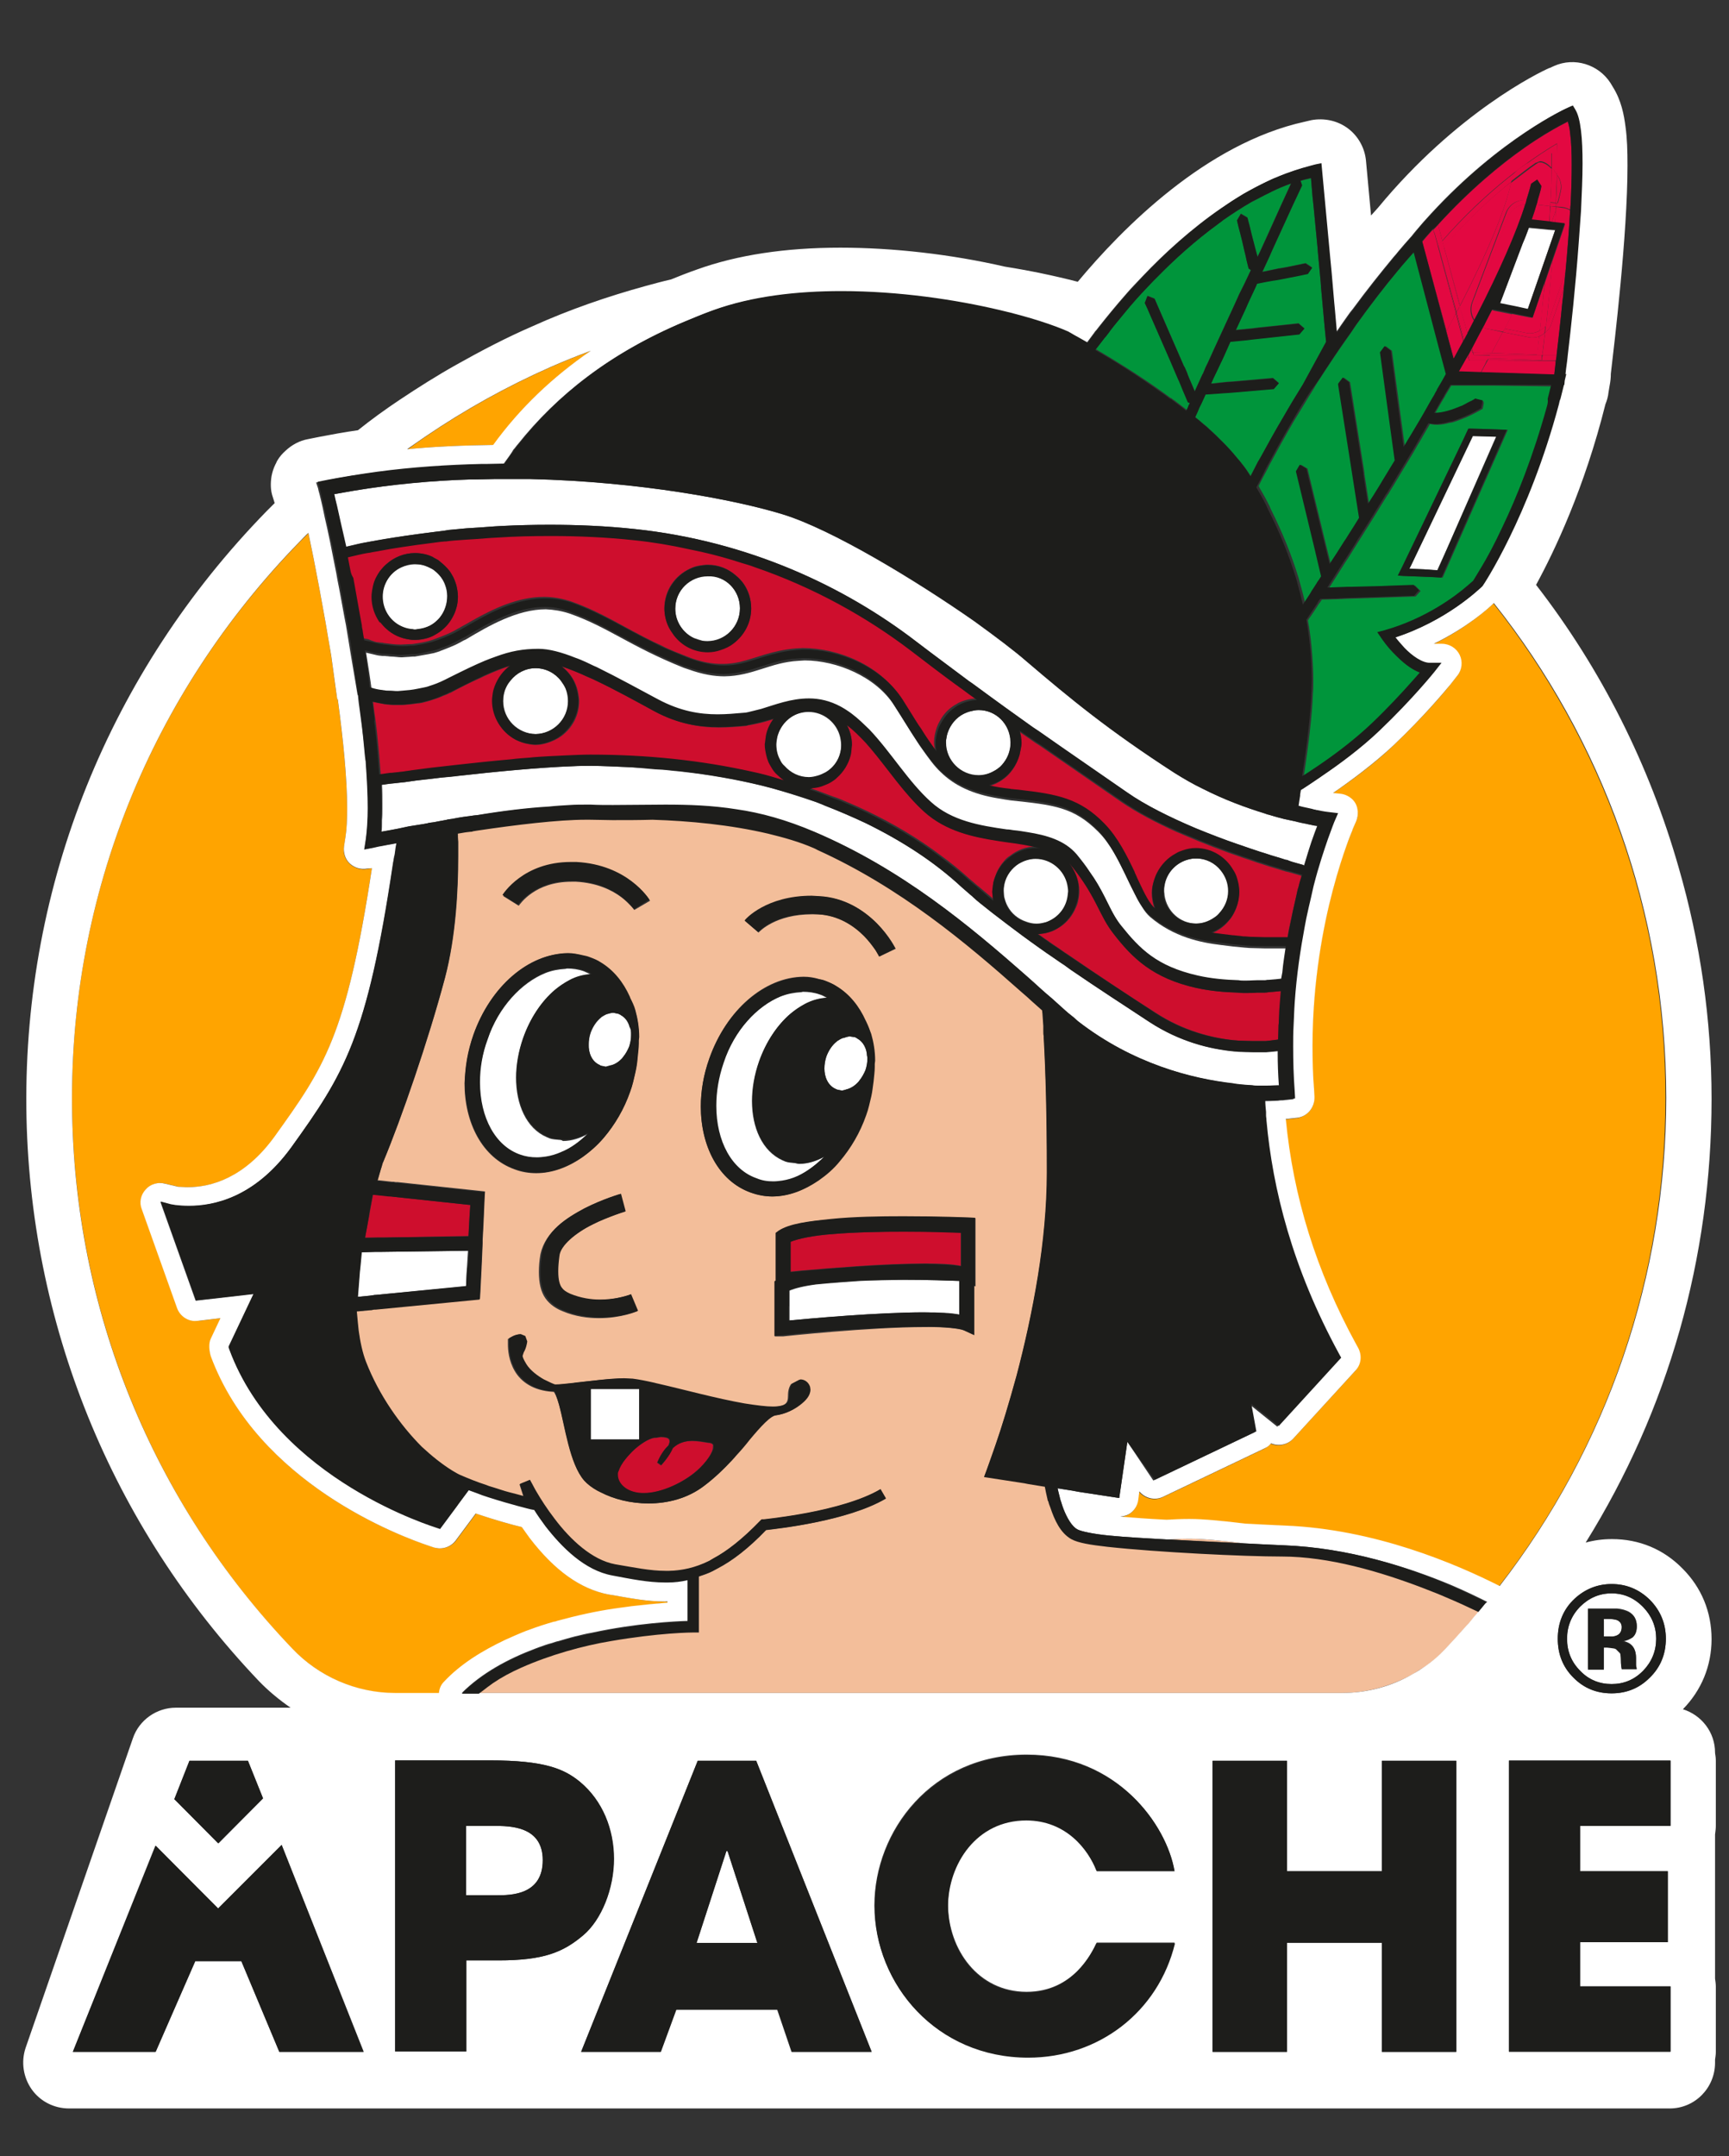 <?xml version="1.0" encoding="utf-8"?>
<!-- Generator: Adobe Illustrator 24.0.0, SVG Export Plug-In . SVG Version: 6.00 Build 0)  -->
<svg version="1.1" id="Layer_1" xmlns="http://www.w3.org/2000/svg" xmlns:xlink="http://www.w3.org/1999/xlink" x="0px" y="0px"
	 viewBox="0 0 446.3 556.3" style="enable-background:new 0 0 446.3 556.3;" xml:space="preserve">
<rect x="0" y="0" width="446.3" height="556.3" fill="#333333" stroke="none"/>
<style type="text/css">
	.st0{fill:#FFA400;}
	.st1{fill:#00953B;}
	.st2{fill:#E30841;}
	.st3{fill:#F3BE9A;}
	.st4{fill:#CE0E2D;}
	.st5{fill:#FFFFFF;}
	.st6{fill:#1D1D1B;}
</style>
<g>
	<g>
		<path class="st0" d="M152.6,90.5c-3.5,1.3-7,2.7-10.4,4.2c-11.3,5-22.1,11-32.4,18c-1.5,1-3,2.1-4.5,3.2c7.1-0.7,14.6-1,22.2-1.1
			C134.3,105.3,142.7,97.3,152.6,90.5z"/>
		<path class="st0" d="M284.8,390.9l-2.9-0.4C282.5,390.6,283.5,390.7,284.8,390.9z"/>
		<path class="st0" d="M171.7,413.2c-4.5,0-8.7-0.8-13.2-1.6l-1.3-0.2c-7.2-1.4-13.9-6.1-20.4-14.6c-0.7-0.9-1.4-1.9-2-2.8
			c-2.7-0.6-7.3-1.9-11.9-3.5l-5.2,7c-1,1.3-2.5,2-4.1,2c-0.5,0-1-0.1-1.4-0.2l-0.9-0.3c-0.1,0-0.2-0.1-0.3-0.1
			c-7.5-2.5-44.3-16-56.5-49c-0.5-1.3-0.6-3.3,0-4.5l2.5-5.3l-5.9,0.7c-2.4,0.2-4.5-1.1-5.3-3.3l-9.1-25.5c-0.6-1.8-0.2-3.7,1-5.1
			c1.3-1.4,3.2-2,5-1.5l3.4,0.8c0.4,0.1,1.4,0.1,2.5,0.1c5.9,0,14.6-2.3,22.4-13.1C83.6,275.6,89.4,267.4,96,224l-1.2,0.2
			c-1.6,0.3-3.3-0.2-4.5-1.3c-1.2-1.1-1.8-2.8-1.5-4.4l0.4-2.6c0.3-1.9,0.4-4.4,0.4-7.3c0-7.6-1-17.6-2.4-28c0-0.1-0.1-0.3-0.2-0.4
			l-1.5-10.9c-2-12.2-4.2-23.8-5.9-31.7c-0.8,0.8-1.5,1.5-2.3,2.3C38.9,179.2,18,231,18.6,285.6c0.6,52.3,20.7,101.9,56.8,139.8
			c7,7.3,16.7,11.5,26.6,11.5h11.5c0.1-1.1,0.6-2.1,1.3-2.9c4.4-4.5,9.9-8,15.8-10.8c0.9-0.4,1.8-0.8,2.7-1.2c1.2-0.5,2.3-1,3.5-1.4
			c2.1-0.8,4.2-1.5,6.4-2.1c0.3-0.1,0.5-0.2,0.8-0.2c5-1.4,10.1-2.5,14.9-3.2c0.2,0,0.4-0.1,0.7-0.1c1.3-0.2,2.5-0.3,3.7-0.5
			c3.4-0.4,6.6-0.8,9.2-0.9v-0.3c-0.2,0-0.4,0-0.6,0C171.8,413.2,171.8,413.2,171.7,413.2z"/>
		<path class="st0" d="M385.5,155.7c-1.7,1.6-7.1,6.4-15.5,10.5l2.1,0c1.9,0,3.7,1.1,4.6,2.9c0.8,1.7,0.6,3.8-0.6,5.3l-1.8,2.3
			c-1.5,1.9-6.8,8.2-14.7,15.7c-5,4.8-11.1,9.2-15.6,12.3l2,0.2c1.6,0.2,3,1.1,3.8,2.5s0.9,3.1,0.2,4.5l-1,2.3c0,0,0,0,0,0.1
			c-0.1,0.3-0.7,1.7-1.5,3.9c-0.9,2.4-2.2,6.4-3.6,11.7c-2.4,9.1-5.2,23.4-5.2,40.1c0,4,0.1,7.6,0.4,11.2l0.1,1.9
			c0.2,2.7-1.8,5-4.5,5.4l-1.8,0.2c-0.1,0-0.5,0.1-1.1,0.1c1.8,20,7.8,39.1,18.2,58.2l0.5,0.9c1,1.9,0.7,4.2-0.7,5.8l-16.1,17.6
			c-1.5,1.6-3.8,2-5.7,1.2c-0.5,0.5-1,1-1.7,1.3l-26.2,12.5c-2.1,1-4.6,0.4-6.1-1.4l-0.3,2.3c-0.2,1.3-0.9,2.5-2,3.3
			c-0.8,0.6-1.7,0.8-2.6,0.9c3.5,0.3,7.6,0.6,11.9,0.8c2-0.1,4-0.2,5.9-0.2c3.6,0,8.7,0.5,14.4,1.2c3.9,0.2,7.4,0.4,10.1,0.5
			c23.4,0.9,44.3,9.9,55.5,15.6c27.9-35.9,43-79.9,43-125.9C430,235.2,413.3,190.8,385.5,155.7z"/>
	</g>
	<g>
		<path class="st1" d="M325.5,117.8c1.9-3.5,3.8-6.9,5.7-10.1c1.7-2.9,3.4-5.7,5.1-8.5l6-11l-0.4-4.1l-0.2-2.2l-0.7-7.7l-0.1-1.5
			l-0.7-7.4l-0.1-1.3l-1-10.4l-0.3-2.8l-0.4-4.8c-0.9,0.2-1.8,0.4-2.7,0.7l0.4,1.2l-1.4,3l-0.9,1.9L329,63.3l-0.5,1.1l-0.4,0.9
			l-0.3,0.7l-1.9,4.1l2.9-0.6l1.4-0.3l0.2,0l1.7-0.3l3.4-0.7l1.4-0.3l0.2,0l1.6,1.1l-1.1,1.6l-0.5,0.1l-1.4,0.3l-5.1,1l-1.7,0.3
			l-0.1,0l-1.7,0.3l-2.6,0.5l-0.3,0.7l-0.6,1.3l-0.8,1.7l-0.6,1.3l-0.7,1.6l-0.7,1.5l-1.8,3.9l4.2-0.4l1.6-0.2l10.4-1.1l1.5,1.3
			l-1.3,1.5l-12,1.3l-1.6,0.2l-4.2,0.4l-1.6,3.6l-0.6,1.3l-0.3,0.6l-0.7,1.5l-1.3,2.7l-0.2,0.5l-0.3,0.6l0.5,0l1.8-0.2l1.9-0.2
			l1.6-0.1l10.2-0.9l1.5,1.3l-1.3,1.5l-9.3,0.8l-2.5,0.2l-1.6,0.1l-1.3,0.1l-1.4,0.1l-1.5,0.1l-0.5,1.1l-0.6,1.3l-0.5,1l-0.5,1.2
			l-0.1,0.2l-0.5,1.1c0.1,0.1,0.3,0.2,0.4,0.3c0.4,0.4,0.9,0.7,1.3,1.1c0.4,0.3,0.8,0.7,1.2,1c0.4,0.3,0.7,0.7,1.1,1
			c0.9,0.8,1.8,1.7,2.6,2.5c1.6,1.6,3,3.1,4.3,4.7c0.3,0.4,0.7,0.8,1,1.2c0.9,1.1,1.7,2.2,2.4,3.4c0.6-1.2,1.3-2.5,1.9-3.7
			C325,118.7,325.2,118.3,325.5,117.8z"/>
		<path class="st1" d="M305.3,100.4l-0.2-0.5l-0.2-0.5l-0.5-1.2l-0.2-0.4l-2.1-4.9L296.8,81l-0.6-1.4l-0.7-1.5l0.7-1.8l1.8,0.7
			l0.2,0.4l0.6,1.4l6.8,15.6l0.2,0.3l0.7,1.6l0,0.1l0.4,1l1.5,3.5l2-4.4l0.1-0.1l0.5-1.2l0.2-0.5l0.5-1l1.1-2.4l0.4-0.9l4.1-8.9
			l0.7-1.5l1.5-3.3l0.4-0.9l0.8-1.6l0.5-1l1.7-3.6l-0.6-0.4l-0.5-2l-0.3-1.4l-0.3-1.2l-0.5-2.2l-0.6-2.4l-0.4-1.5l-0.4-1.7l1-1.7
			l1.7,1l0.2,0.8l0.4,1.5l0,0l0.5,2.1l1.2,4.6l0.3,1.1l0.6-1.2L327,61l0.9-2l2.1-4.6l1-2.2l2.2-4.8c-1.7,0.6-3.4,1.3-5,2.1
			c-0.7,0.3-1.3,0.6-2,1c-0.7,0.4-1.4,0.7-2.1,1.1c-0.3,0.2-0.7,0.4-1,0.5c-2.6,1.5-5,3.1-7.5,4.8c-0.4,0.3-0.9,0.6-1.3,1
			c-5.9,4.3-11.2,9.1-15.8,13.8c-0.3,0.3-0.6,0.6-0.9,0.9c-2.1,2.1-4,4.2-5.7,6.2c-0.4,0.4-0.8,0.9-1.1,1.3
			c-1.6,1.9-3.1,3.7-4.3,5.3c-0.2,0.2-0.3,0.4-0.5,0.7c-0.2,0.3-0.5,0.6-0.7,0.9c-0.1,0.1-0.1,0.1-0.2,0.2c-0.9,1.2-1.7,2.2-2.2,2.9
			c4.6,2.7,10.8,6.5,17.1,11c0.7,0.5,1.4,1,2.2,1.6c0,0,0,0,0.1,0c0.3,0.2,0.6,0.5,1,0.7c0,0,0.1,0.1,0.1,0.1c1,0.8,2,1.5,3,2.3
			l0.5-1.1l0-0.1l0.4-0.8l-0.5-0.2L305.3,100.4z"/>
		<path class="st1" d="M386.1,99.5l-5.7,0l-3.2,0l-2.6,0c-0.3,0.5-0.6,1-0.9,1.5c-0.2,0.3-0.4,0.7-0.6,1c-0.1,0.1-0.1,0.3-0.2,0.4
			c-0.2,0.3-0.4,0.7-0.6,1c-0.1,0.2-0.2,0.3-0.3,0.5c-0.5,0.9-1.1,1.9-1.6,2.8l0.3,0c1.9,0,4.5-0.8,6.5-1.7c0.1,0,0.2-0.1,0.3-0.1
			c0.3-0.1,0.6-0.3,0.8-0.4c0.5-0.2,0.9-0.5,1.3-0.7c0.7-0.4,1.2-0.6,1.3-0.7c0,0,0.1-0.1,0.1-0.1l0.3,0.1l1.6,0.4L383,104l-0.1,0.6
			l-0.2,0.9c0,0-0.1,0.1-0.2,0.1c-0.2,0.1-0.8,0.5-1.6,0.9c-1.3,0.7-3.3,1.6-5.4,2.3c-0.1,0-0.2,0.1-0.3,0.1c-0.3,0.1-0.7,0.2-1,0.2
			c-1.1,0.3-2.2,0.5-3.3,0.5c-0.6,0-1.2-0.1-1.8-0.2c-0.6,1-1.2,2.1-1.8,3.1c-0.3,0.5-0.5,0.9-0.8,1.4c-0.6,0.9-1.1,1.9-1.7,2.9
			c-1.7,2.8-3.4,5.6-5,8.3c-0.5,0.8-1,1.6-1.4,2.3c-0.1,0.1-0.2,0.3-0.3,0.4c-2.6,4.2-5,8.1-7.3,11.7c-0.9,1.4-1.7,2.7-2.5,4
			c-0.7,1.1-1.4,2.1-2,3.1c-1.2,1.9-2.3,3.6-3.3,5.2l5.2-0.2l1,0l7.9-0.2l2.3-0.1l5.9-0.2l1.4,1.4l-0.4,0.4l-0.8,0.9l-0.1,0.1
			l-18,0.6l-2.1,0.1l-3.5,0.1l-0.3,0l-0.3,0l0,0c-0.2,0.3-0.4,0.7-0.7,1c-0.2,0.3-0.4,0.6-0.5,0.8c-0.6,0.9-1.1,1.7-1.6,2.4
			c-0.3,0.4-0.6,0.8-0.8,1.2c0.4,2.1,0.7,4.2,0.9,6.4c0.3,3.1,0.5,6.1,0.5,9.2c0,1,0,2.1-0.1,3.1c-0.2,5.8-1.1,13.3-2.4,21.7
			c1.1-0.7,2.5-1.6,4.1-2.7c0.1-0.1,0.2-0.1,0.3-0.2c0.4-0.3,0.8-0.6,1.3-0.9c3.9-2.7,8.4-6.2,12.2-9.8c4.3-4.1,7.8-7.8,10.2-10.6
			c0.9-1.1,1.7-1.9,2.3-2.6c-2.4-0.8-4.4-2.6-6.1-4.3c-2.3-2.3-3.8-4.5-3.8-4.5l-1.1-1.6l1.9-0.5c10.6-3,18.3-8.8,21.4-11.5
			c0.9-0.8,1.4-1.2,1.5-1.3c0,0,0-0.1,0.1-0.2c0.3-0.5,1-1.5,2-3.3c1.4-2.3,3.3-5.8,5.4-10.3c3.7-7.7,8-18.4,11.6-31.5
			c0.1-0.5,0.3-0.9,0.4-1.4c0.3-1.2,0.6-2.4,0.9-3.6L386.1,99.5z M362.3,148.6l-1.4-0.1l1.2-2.4l5.1-10.6l10.6-22.1l1.3-2.8l0.6,0
			l4,0.1l5.5,0.2l-14.3,32.4l-2.5,5.7l-0.6,0l-1.7-0.1L362.3,148.6z"/>
		<path class="st1" d="M338.5,153.1c0.2-0.3,0.4-0.6,0.6-1c0.1-0.1,0.1-0.2,0.2-0.3c0.3-0.4,0.6-0.9,0.9-1.4c0-0.1,0.1-0.1,0.1-0.2
			c0.3-0.5,0.6-1,1-1.5l-0.5-2.1l-1.1-4.7l-4.9-20.3l1-1.7l1.7,1l4.3,17.7l1.7,6.9c1.2-1.9,2.4-3.8,3.8-5.9c0.3-0.5,0.7-1.2,1.1-1.7
			c0.9-1.4,1.8-2.8,2.7-4.3l0,0l-1.2-7.6l-1-6.4l-3.2-20.3l0-0.3l1.2-1.6l0.1,0.1l1.5,1.1l3.7,23.4l0,0.3l1.2,7.7
			c0.9-1.5,1.9-3,2.9-4.6c0.4-0.7,0.8-1.3,1.2-2c0,0,0,0,0,0c0.9-1.5,1.9-3.1,2.8-4.6l-1.1-8l-2.7-19.9l1.2-1.6l1.6,1.2l2.2,16.4
			l1.1,8.1c0.5-0.9,1.1-1.9,1.7-2.8c0.8-1.4,1.7-2.8,2.5-4.2c1.2-2,2.3-4,3.5-6.1c0,0,0,0,0,0c0.1-0.1,0.1-0.2,0.2-0.3
			c0.2-0.4,0.5-0.8,0.7-1.3c0,0,0,0,0-0.1c0.8-1.3,1.5-2.7,2.3-4l-1.9-7.1l-6.4-24.3c-1,1.1-1.9,2.2-2.9,3.3
			c-0.4,0.4-0.7,0.9-1.1,1.3c-3.6,4.3-7.3,9.1-11.1,14.4c-0.4,0.6-0.8,1.2-1.2,1.8c-1.9,2.7-3.8,5.4-5.7,8.3
			c-0.7,1.1-1.4,2.1-2.1,3.2c-0.7,1.1-1.4,2.1-2,3.2c-1.7,2.7-3.4,5.6-5.2,8.5c-2.1,3.6-4.2,7.4-6.3,11.3c-0.2,0.5-0.5,1-0.7,1.4
			c-0.7,1.3-1.4,2.6-2,3.9c0.1,0.2,0.2,0.4,0.3,0.6c0.7,1.2,1.4,2.4,2,3.6c0.3,0.6,0.6,1.1,0.8,1.7c3,6,5.4,11.9,7.2,17.8
			c0.1,0.4,0.2,0.8,0.3,1.1c0.5,1.8,1,3.6,1.4,5.5C337.1,155.2,337.8,154.2,338.5,153.1z"/>
	</g>
	<path class="st2" d="M394.5,87l-6.6-1.3c-0.9,1.7-1.9,3.6-2.9,5.4l11.8,0.4c0.2-1.4,0.3-3,0.5-4.7c-0.5,0.2-1.1,0.3-1.7,0.3
		C395.2,87.1,394.9,87.1,394.5,87z"/>
	<path class="st2" d="M390.1,46.9c-5.2,4.1-11.2,9.6-17.4,16.7l4.2,15.2C384.1,64.8,388.7,53.8,390.1,46.9z"/>
	<path class="st2" d="M400.5,43.3c0-0.3,0-0.5,0-0.8c0-1.1,0-2.1,0-3.1c-1.1,0.7-2.2,1.4-3.3,2.2c0.2,0,0.4,0,0.6,0
		C398.9,41.8,399.8,42.5,400.5,43.3z"/>
	<path class="st2" d="M372.7,63.6C372.7,63.6,372.7,63.6,372.7,63.6l4.1,15.4c0-0.1,0.1-0.1,0.1-0.2L372.7,63.6z"/>
	<path class="st2" d="M396.7,91.5L385,91.1c-0.1,0.2-0.2,0.3-0.3,0.5l13.4,0c0.2-1.9,0.5-3.8,0.7-5.7c-0.5,0.4-1,0.7-1.5,0.9
		C397.1,88.5,396.9,90.1,396.7,91.5z"/>
	<path class="st2" d="M390.1,46.9c0-0.1,0-0.2,0.1-0.2c0.3-1.3,1-2.5,2.2-3.2l1.6-1.1c1-0.6,2.1-0.9,3.3-0.7
		c1.1-0.8,2.2-1.5,3.3-2.2c0,1,0,2,0,3.1c0,0.3,0,0.5,0,0.8c0.1,0.2,0.3,0.3,0.5,0.5l0.9,1.4c0.1-3.2,0.1-6-0.1-8.2
		c-6.6,3.9-18,11.9-29.6,25.1l0.4,1.6C378.9,56.5,384.9,51.1,390.1,46.9z"/>
	<path class="st2" d="M376.8,79l-4.1-15.4c0,0,0,0,0,0l-0.4-1.6c-0.4,0.4-0.7,0.8-1.1,1.2l4.8,17.4C376.2,80.1,376.5,79.6,376.8,79z
		"/>
	<path class="st2" d="M384.2,92.5l13.7,0.4c0.1-0.4,0.1-0.9,0.1-1.3l-13.4,0C384.6,91.9,384.4,92.2,384.2,92.5z"/>
	<path class="st2" d="M371.2,63.3C371.2,63.3,371.2,63.3,371.2,63.3l4.6,17.6c0-0.1,0.1-0.1,0.1-0.2L371.2,63.3z"/>
	<path class="st2" d="M398.8,85.9c-0.2,1.9-0.4,3.8-0.7,5.7l3.7,0c0.4-3.6,1-8.4,1.5-13.8c0.1-1.2,0.3-2.5,0.4-3.8l-3.3,9.7
		C400.1,84.6,399.5,85.3,398.8,85.9z"/>
	<path class="st2" d="M401.9,37c0.1,2.2,0.1,5,0.1,8.2l0.2,0.3c0.7,1.1,1,2.5,0.7,3.8c-0.2,1-0.5,2.1-0.8,3.2l2.5,0.3
		c0.3,0,0.5,0.2,0.8,0.3c0.2-3.7,0.3-7.3,0.3-10.5c0-3.2-0.1-6-0.4-8.1c-0.1-1.3-0.4-2.4-0.6-3.1c-0.5,0.3-1.2,0.6-2.1,1.1
		c-2.2,1.2-5.3,3-9,5.6c-6.3,4.4-14.3,11-22.4,19.9l1.1,4.1C383.8,48.9,395.3,40.9,401.9,37z"/>
	<path class="st2" d="M398,92.9l-13.7-0.4c-0.1,0.2-0.2,0.3-0.3,0.5l17.7,0c0.1-0.5,0.1-0.9,0.2-1.4l-3.7,0
		C398.1,92.1,398,92.5,398,92.9z"/>
	<path class="st2" d="M371.2,63.3c0.4-0.4,0.7-0.8,1.1-1.2l-1.1-4.1c-0.4,0.5-0.9,1-1.3,1.4c0.3,0.4,0.5,0.9,0.6,1.4L371.2,63.3z"/>
	<path class="st2" d="M375.8,80.9l-4.7-17.6c0,0,0,0,0,0l-0.7-2.6c-0.1-0.5-0.3-0.9-0.6-1.4c-0.9,1-1.8,2-2.7,3.1l6.3,23
		C374.2,83.9,375.1,82.3,375.8,80.9z"/>
	<path class="st2" d="M382.3,96.1l18.9,0.6c0.1-0.8,0.3-2.1,0.4-3.6L384,93C383.4,94.1,382.9,95,382.3,96.1z"/>
	<path class="st2" d="M394,85.9l-5.6-1.1c-0.2,0.3-0.3,0.6-0.4,0.9l6.6,1.3c0.4,0.1,0.7,0.1,1,0.1c0.6,0,1.2-0.1,1.7-0.3
		c0.1-0.5,0.1-1,0.2-1.5c-0.7,0.4-1.6,0.7-2.5,0.7C394.6,86,394.3,86,394,85.9z"/>
	<path class="st2" d="M397.4,85.3c-0.1,0.5-0.1,1-0.2,1.5c0.6-0.2,1.1-0.5,1.5-0.9c0.1-0.6,0.1-1.3,0.2-1.9
		C398.6,84.6,398,85,397.4,85.3z"/>
	<path class="st2" d="M399,84c-0.1,0.6-0.1,1.3-0.2,1.9c0.7-0.6,1.3-1.3,1.6-2.2l3.3-9.7c0.1-1.3,0.2-2.6,0.4-4l-4.3,12.6
		C399.6,83.1,399.3,83.6,399,84z"/>
	<path class="st2" d="M402,52.4c-0.1,0.3-0.1,0.6-0.2,0.9l1.4,0.1c0.7,0.1,1.4,0.3,2.1,0.7c0-0.4,0-0.8,0.1-1.2
		c-0.3-0.1-0.5-0.3-0.8-0.3L402,52.4z"/>
	<path class="st2" d="M394.8,81.9l-4.5-0.9c-0.6,1.3-1.2,2.5-1.9,3.8l5.6,1.1c0.3,0.1,0.7,0.1,1,0.1c0.9,0,1.7-0.3,2.5-0.7
		c0.3-2.4,0.6-5.2,0.8-8c0.1-1.4,0.3-2.9,0.4-4.4l-3.1,9.1L394.8,81.9z"/>
	<path class="st2" d="M398.3,77.3c-0.3,2.9-0.6,5.6-0.8,8c0.6-0.3,1.1-0.8,1.6-1.3c0.6-5.6,1.2-11.3,1.6-16.7l-1.9,5.6
		C398.6,74.4,398.4,75.9,398.3,77.3z"/>
	<path class="st2" d="M401.4,57.5c0.1-1.1,0.2-2.2,0.2-3.3c-0.3,1-0.7,2.1-1.1,3.2L401.4,57.5z"/>
	<path class="st2" d="M401.8,53.4c-0.1,0.3-0.1,0.5-0.2,0.8c-0.1,1.1-0.1,2.2-0.2,3.3l2.6,0.3l-3.3,9.6c-0.5,5.4-1,11-1.6,16.7
		c0.3-0.4,0.6-0.9,0.7-1.4l4.3-12.6c0.5-5.2,0.9-10.7,1.2-15.8c-0.6-0.4-1.3-0.6-2.1-0.7L401.8,53.4z"/>
	<path class="st2" d="M384.7,85C384.7,85,384.7,85,384.7,85l-1.1-0.2c-0.3-0.1-0.5-0.3-0.8-0.4c-1,1.8-1.9,3.6-2.9,5.5l0.3,1.1
		l4.8,0.1c1-1.8,2-3.7,2.9-5.4L384.7,85z"/>
	<path class="st2" d="M378.8,86c0.6-1.1,1.1-2.2,1.7-3.3c-0.1-0.1-0.3-0.2-0.3-0.4c-0.7-1.3-0.8-2.8-0.3-4.2l8.8-23.2
		c0.8-2.1,2.9-3.5,5.2-3.2l0.1,0c0.4-1.3,0.8-2.8,1.1-3.9l1.6-1.1l1.1,1.7c-0.2,1.1-0.6,2.4-1,3.7l3.4,0.4c0.2-3.1,0.3-6.2,0.3-8.9
		c-0.7-0.8-1.7-1.5-2.7-1.7c-0.2,0-0.4,0-0.6,0c-0.3,0.2-0.5,0.3-0.8,0.5c-1.9,1.3-4,3-6.4,4.8c-1.4,6.9-6,17.9-13.2,31.9L378.8,86z
		"/>
	<path class="st2" d="M378.8,86l-2-7.2c0,0.1-0.1,0.1-0.1,0.2l1.9,7.3C378.7,86.2,378.8,86.1,378.8,86z"/>
	<path class="st2" d="M379.7,90.2l0.2,0.8l0.2,0l-0.3-1.1C379.9,90,379.8,90.1,379.7,90.2z"/>
	<path class="st2" d="M380.4,91.6l4.4,0c0.1-0.2,0.2-0.3,0.3-0.5l-4.8-0.1L380.4,91.6z"/>
	<path class="st2" d="M400.5,43.3c0,2.8-0.1,5.8-0.3,8.9l1.4,0.1c0.1-2.6,0.2-5,0.3-7.2l-0.9-1.4C400.9,43.6,400.7,43.5,400.5,43.3z
		"/>
	<path class="st2" d="M397.2,41.6c-1.2-0.1-2.3,0.1-3.3,0.7l-1.6,1.1c-1.1,0.7-1.9,1.9-2.2,3.2c0,0.1,0,0.2-0.1,0.2
		c2.3-1.8,4.5-3.5,6.4-4.8C396.7,42,397,41.8,397.2,41.6z"/>
	<path class="st2" d="M376.8,79c-0.3,0.6-0.5,1.1-0.8,1.6l1.9,7.1c0.3-0.5,0.5-1,0.8-1.5L376.8,79z"/>
	<path class="st2" d="M380.4,91.6l-0.2-0.6l-0.2,0l-0.2-0.8c-0.3,0.5-0.5,1-0.8,1.5l0.2,0.7l5.1,0.2c0.2-0.3,0.3-0.6,0.5-0.9
		L380.4,91.6z"/>
	<path class="st2" d="M377.9,87.8l-1.9-7.1c0,0.1-0.1,0.1-0.1,0.2l1.9,7.2C377.8,88,377.8,87.9,377.9,87.8z"/>
	<path class="st2" d="M379.1,92.4l-0.2-0.7c-0.1,0.1-0.1,0.2-0.2,0.3l0.1,0.4L379.1,92.4z"/>
	<path class="st2" d="M402,52.4c0.3-1.1,0.6-2.2,0.8-3.2c0.3-1.3,0-2.7-0.7-3.8l-0.2-0.3c0,2.2-0.1,4.6-0.3,7.2L402,52.4z"/>
	<path class="st2" d="M379.3,93l4.6,0c0.1-0.2,0.2-0.3,0.3-0.5l-5.1-0.2L379.3,93z"/>
	<path class="st2" d="M379.1,92.4l-0.3,0l-0.1-0.4c-0.7,1.3-1.4,2.6-2.2,3.9l5.7,0.2c0.6-1.1,1.1-2,1.6-3.1l-4.6,0L379.1,92.4z"/>
	<path class="st2" d="M375.8,80.9c-0.8,1.4-1.6,3-2.4,4.5l1.9,7.1c0.8-1.5,1.6-2.9,2.4-4.4L375.8,80.9z"/>
	<path class="st2" d="M383.3,83.4c-0.2,0.3-0.4,0.7-0.5,1c0.3,0.1,0.5,0.3,0.8,0.4l1.1,0.2c0,0,0,0,0.1,0l3.2,0.6
		c0.2-0.3,0.3-0.6,0.4-0.9l-3.5-0.7C384.3,84,383.8,83.7,383.3,83.4z"/>
	<path class="st2" d="M396.6,52.8l3.6,0.4c0-0.3,0-0.6,0-0.9l-3.4-0.4C396.8,52.2,396.7,52.5,396.6,52.8z"/>
	<path class="st2" d="M381.2,77.4l8.2-21.5c0.7-1.9,2.5-3.1,4.5-3.2c0.1-0.4,0.2-0.7,0.3-1.1l-0.1,0c-2.3-0.2-4.4,1.1-5.2,3.2
		l-8.8,23.2c-0.5,1.4-0.4,2.9,0.3,4.2c0.1,0.2,0.2,0.3,0.3,0.4c0.3-0.5,0.5-1,0.8-1.5C380.8,80,380.7,78.6,381.2,77.4z"/>
	<path class="st2" d="M401.6,53.3c0-0.3,0-0.6,0-0.9l-1.4-0.1c0,0.3,0,0.6,0,0.9L401.6,53.3z"/>
	<path class="st2" d="M401.6,53.3l0.2,0c0.1-0.3,0.2-0.6,0.2-0.9l-0.4,0C401.6,52.7,401.6,53,401.6,53.3z"/>
	<path class="st2" d="M385.1,80c-0.6,1.1-1.2,2.3-1.8,3.5c0.5,0.3,1,0.6,1.6,0.7l3.5,0.7c0.7-1.3,1.3-2.5,1.9-3.8l-4.5-0.9L385.1,80
		z"/>
	<path class="st2" d="M395.3,56.8l4.6,0.5c0.1-1.4,0.2-2.8,0.2-4.1l-3.6-0.4C396.3,54.1,395.8,55.4,395.3,56.8z"/>
	<path class="st2" d="M389.3,55.9l-8.2,21.5c-0.5,1.3-0.4,2.6,0.2,3.8c5.6-10.8,10.1-20.8,12.4-28.5C391.8,52.8,390,54,389.3,55.9z"
		/>
	<path class="st2" d="M400.2,53.2c-0.1,1.4-0.2,2.7-0.2,4.1l0.5,0.1c0.4-1.1,0.8-2.2,1.1-3.2c0-0.3,0-0.5,0-0.8L400.2,53.2z"/>
	<path class="st2" d="M401.6,54.2c0.1-0.3,0.1-0.5,0.2-0.8l-0.2,0C401.6,53.6,401.6,53.9,401.6,54.2z"/>
	<path class="st2" d="M367.1,62.4C367.1,62.4,367.1,62.4,367.1,62.4l6.1,23.2c0-0.1,0.1-0.2,0.1-0.2L367.1,62.4z"/>
	<path class="st2" d="M375.3,92.4l-1.9-7.1c0,0.1-0.1,0.2-0.1,0.2l1.9,7.1C375.2,92.6,375.3,92.5,375.3,92.4z"/>
	<g>
		<path class="st3" d="M373.3,411.9c-1.8-0.8-3.7-1.5-5.7-2.3c-11.1-4.3-24.5-8.1-36.6-8.2c-9.9,0-32.1-1.1-45-2.5
			c-4.3-0.5-7.5-1-9.4-2c-2.8-1.7-4.4-4.9-5.4-8.2c-0.2-0.5-0.3-1-0.5-1.5c-0.1-0.2-0.1-0.4-0.2-0.5c-0.3-1.2-0.5-2.3-0.7-3.3
			l-4.3-0.7l-1-0.2l-10.4-1.6l0.6-1.6c0,0,1-2.5,2.4-6.8c1.5-4.3,3.4-10.5,5.4-17.8c2-7.6,4-16.4,5.5-25.7
			c1.4-8.7,2.3-17.8,2.3-26.7c0-14.8-0.4-26.2-0.8-34.7c0-0.2,0-0.3,0-0.5c0-0.4,0-0.9-0.1-1.3c0-0.2,0-0.5,0-0.7c0-0.2,0-0.4,0-0.6
			c-0.1-1-0.1-2-0.2-2.9c0-0.4-0.1-0.7-0.1-1.1c-0.9-0.8-1.8-1.6-2.7-2.4c-0.4-0.4-0.8-0.7-1.2-1.1c-0.5-0.4-1-0.9-1.5-1.3
			c-14.4-12.7-31.2-26.9-52.6-36.6c-0.4-0.2-0.7-0.3-1-0.5c-3.7-1.6-7.7-2.7-11.7-3.7c-9.8-2.4-20.3-3.3-29.9-3.6
			c-3.3,0-6.7,0.1-10.3,0.1c-1.9,0-3.8,0-5.8-0.1l-1.2,0c-7,0-17.8,1.3-27.9,2.8c-0.4,0.1-0.8,0.1-1.2,0.2c-0.1,0-0.3,0-0.4,0.1
			c-0.3,0-0.6,0.1-1,0.1c-0.8,0.1-1.7,0.3-2.5,0.4c0,0.7,0,1.5,0.1,2.3c0,0.1,0,0.2,0,0.3c0,0.2,0,0.4,0,0.7c0,0.2,0,0.5,0,0.8
			c0,0.4,0,0.7,0,1.1c0,0.3,0,0.5,0,0.8c0,8.5-0.6,20.7-3.4,31.3c-4.3,16.2-11.3,36.4-15.9,47.4c0,0.1,0,0.1-0.1,0.2
			c-0.2,0.5-0.3,1.1-0.5,1.6c-0.3,1-0.6,2.1-0.9,3.1l3.7,0.4l0.4,0l0.6,0.1l0.5,0l22.5,2.4l-0.1,1.8l-0.2,4.6l-0.1,2.3l-0.2,3.7
			l0,0.9l-0.2,4.6l-0.1,2.2l-0.3,6l-0.1,1.6l-26.8,2.6l-0.4,0L96,338l-0.8,0.1l-3.2,0.3c0.1,1.1,0.1,2.1,0.3,3.2
			c0.1,0.6,0.1,1.3,0.2,1.9c0.4,2.9,1,5.7,1.9,8c3.3,8.5,8.8,16.3,14.4,21.9c2.6,2.4,5.2,4.4,7.8,6.1c0.7,0.4,1.5,0.9,2.2,1.2
			c2.1,0.9,4.3,1.7,6.5,2.5c0.7,0.2,1.4,0.5,2.1,0.7c1.4,0.4,2.7,0.9,3.9,1.2c1.5,0.4,2.8,0.8,3.8,1l-1-3.1l0.4-0.2l2.2-0.9
			c0,0,0.2,0.4,0.6,1.1c0.3,0.5,0.6,1.2,1.1,2c1.1,1.9,2.7,4.4,4.7,7c4,5.2,9.6,10.6,15.6,11.7c4.8,0.9,9,1.7,13.1,1.7
			c0.3,0,0.5,0,0.8,0c3.4-0.1,6.8-0.7,10.4-2.6c0.3-0.2,0.7-0.4,1-0.6c3.6-2,7.5-5,12.1-9.7l0.4-0.4l0.5,0c0,0,5.1-0.5,11.4-1.7
			c6.3-1.2,14-3.2,18.8-6.1l1.4,2.4c-9.9,5.8-27.8,7.7-30.9,8.1c-4.5,4.7-8.6,7.9-12.5,9.9c-0.4,0.2-0.9,0.5-1.3,0.7
			c-1.2,0.6-2.4,1-3.6,1.4v5.3v8.9l-1.4,0c0,0-2.4,0.1-6.2,0.3c-3.9,0.3-9.2,0.8-15,1.9c-7.3,1.3-15.9,3.6-23.3,6.9
			c-2.6,1.2-5.1,2.5-7.3,4c-1,0.7-1.9,1.4-2.8,2.1c-0.3,0.2-0.6,0.4-0.8,0.6h0.6h7h1.2h0.2h2.1H320h10.8h9.9h5.8
			c6.4,0,12.7-1.8,18.3-4.9c1.1-0.7,2.2-1.4,3.2-2c1.9-1.3,3.6-2.8,5.2-4.5c1.8-1.9,3.5-3.8,5.2-5.7c0.3-0.4,0.7-0.7,1-1.1
			c0.2-0.2,0.3-0.4,0.5-0.6c0.7-0.8,1.3-1.5,1.9-2.3C379.3,414.5,376.4,413.3,373.3,411.9z M189,376.7c-2.1,2.3-4.5,4.6-7.3,6.7
			c-4.2,3.2-9.4,4.5-14.3,4.5c-4.7,0-9-1.2-12.4-2.9c-0.3-0.1-0.6-0.3-0.8-0.4c-1.4-0.8-2.6-1.7-3.4-2.6c-3.7-4.3-4.9-14.1-6.5-19.6
			c-0.5-1.8-1.1-3.1-1.4-3.3v0h-0.1l-0.1,0c-5.1-0.3-8.2-2.6-9.8-5.3c-1.6-2.7-1.8-5.5-1.8-7l0-0.9l0-0.4l0.4-0.3
			c0.1,0,1.2-0.9,2.6-0.9l1.2,0.5l0.5,1.4l-0.1,0.6c-0.2,1-0.5,1.7-0.8,2.2l-0.3,0.9c0,0.3,0.2,0.9,1,2.2c1,1.6,2.9,3,4.5,3.9
			c1.4,0.8,2.5,1.2,2.9,1.3c1.1,0,2.8-0.2,4.7-0.4c0.2,0,0.5-0.1,0.7-0.1c4-0.5,8.9-1.1,12.4-1.1l2.2,0.1c1.6,0.2,3.6,0.6,5.8,1.1
			c0.3,0.1,0.6,0.1,0.8,0.2c6.6,1.5,14.9,3.8,22.3,5.1c3.2,0.6,5.6,0.8,7.3,0.8c1.9,0,3-0.3,3.5-0.8c0.5-0.4,0.7-1,0.7-2.2
			c0-1.2,0.3-2.2,0.8-2.9l2.1-1.1c1.1,0,2.1,0.7,2.5,1.9l0.1,0.7c-0.1,1.6-1.3,2.9-2.8,4.1c-1.6,1.2-3.7,2.2-5.9,2.5
			c-1.5,0.1-4,2.7-7,6.4c-1.1,1.3-2.3,2.7-3.5,4.1C189.7,376,189.3,376.4,189,376.7z M199.4,308.7c-1.9,0-3.8-0.3-5.6-1
			c-8.4-3-12.9-12.1-12.9-22.2c0-4,0.7-8.2,2.2-12.4c4.4-12.5,14.2-21,24.3-21.1c1.4,0,2.7,0.2,4,0.6c0.5,0.1,1,0.2,1.5,0.4
			c1,0.4,2,0.8,2.9,1.4c3.3,2,5.8,5.1,7.5,8.9c0,0.1,0.1,0.2,0.1,0.2c0.5,1,1,2,1.3,3.2c0.7,2.1,1,4.5,1,6.9c0,0.3-0.1,0.6-0.1,0.8
			c0,0.3,0,0.5,0,0.8c0,1.2-0.2,2.4-0.3,3.7c-0.1,1.3-0.3,2.6-0.6,3.9c-0.3,1.6-0.7,3.2-1.3,4.8c-1.6,4.6-4,8.6-6.8,11.9
			c-1.7,2-3.6,3.6-5.5,5C207.6,307.1,203.6,308.6,199.4,308.7z M150.8,311.8c4.8-2.4,9.3-3.7,9.3-3.7l1.2,4.5c0,0-1,0.3-2.6,0.9
			c-1.6,0.6-3.7,1.4-5.9,2.5c-4.4,2.1-8.4,5.5-8.6,8.2c-0.2,1.5-0.3,2.8-0.3,3.9c0,2.3,0.4,3.5,0.9,4.2c0.5,0.7,1.1,1.1,2.2,1.6h0
			c2.7,1.1,5.3,1.5,7.7,1.5c3.5,0,6.4-0.9,7.5-1.2l0.5-0.2l1.8,4.3c-0.2,0.1-4.2,1.8-9.9,1.8c-2.8,0-6.1-0.4-9.4-1.8l0,0
			c-1.5-0.6-3.2-1.6-4.4-3.3c-1.2-1.7-1.7-4-1.7-6.8c0-1.4,0.1-2.9,0.4-4.6C140.8,317.7,146.2,314.3,150.8,311.8z M163.7,234.8
			L163.7,234.8l-0.1-0.2l-0.6-0.7c-0.6-0.6-1.4-1.5-2.6-2.4c-2.4-1.8-6.2-3.7-11.7-4l-1.2,0c-9.4,0-13.2,5.7-13.6,6.2l0,0l-4-2.5
			c0.2-0.3,5.3-8.5,17.6-8.5l1.5,0c13.2,0.7,18.6,9.3,18.8,9.7L163.7,234.8z M227,246.8l-0.2-0.4l-0.7-1.2c-0.7-1-1.7-2.3-3-3.7
			c-2.7-2.7-6.6-5.4-11.9-5.6l-1.6,0c-9.4,0-13.5,4.4-13.8,4.7l-3.5-3c0.2-0.3,5.6-6.4,17.3-6.4l1.8,0.1c6.8,0.3,11.8,3.8,15,7
			c3.2,3.2,4.7,6.3,4.8,6.5L227,246.8z M122.2,267c4.4-12.5,14.2-21,24.3-21c1.4,0,2.7,0.2,4,0.6c0.5,0.1,1,0.2,1.5,0.4
			c1,0.4,2,0.9,3,1.4c3.3,2,5.8,5.2,7.5,8.9c0,0.1,0.1,0.2,0.1,0.3c0.5,0.9,0.9,2,1.3,3.1c0.7,2.1,1,4.5,1,7c0,0.3-0.1,0.6-0.1,0.8
			c0,0.3,0,0.5,0,0.8c0,1.2-0.2,2.4-0.3,3.7c-0.1,1.3-0.3,2.6-0.6,3.9c-0.3,1.6-0.7,3.2-1.3,4.8l-1-0.4c0,0,0,0,0,0l1,0.4
			c-1.6,4.6-4,8.6-6.8,11.9c-1.7,2-3.6,3.6-5.5,5c-3.7,2.6-7.8,4.1-11.9,4.1c-1.9,0-3.8-0.3-5.6-1c-8.4-3-12.9-12.1-12.9-22.2
			C120.1,275.4,120.8,271.2,122.2,267z M200,344.8v-7.5v-2.6v-4l0.3-0.2v-3.7v-2v-6.6l0.8-0.6c2.8-1.8,7.6-2.5,13.5-3
			c5.9-0.5,12.7-0.7,18.7-0.7c9.2,0,16.6,0.3,16.7,0.3l1.8,0.1v7.5v2.3v7.8l-0.3-0.1v1.9v3.2v7.6l-2.6-1.2c-1-0.5-5.2-1-10.2-0.9
			c-7.1,0-16.3,0.6-23.6,1.2c-7.4,0.6-12.9,1.2-12.9,1.2L200,344.8z"/>
		<path class="st3" d="M321,398.2c-5.7-0.7-10.6-1.2-14-1.2c-1.9,0-3.9,0.1-5.9,0.2c0.1,0,0.2,0,0.3,0
			C308.1,397.5,315,397.9,321,398.2z"/>
	</g>
	<g>
		<path class="st4" d="M335.7,225.9c-0.7-0.2-1.7-0.5-2.8-0.8c-0.3-0.1-0.5-0.1-0.8-0.2c0,0-0.1,0-0.1,0c-0.3-0.1-0.6-0.2-1-0.3
			c-0.1,0-0.2-0.1-0.3-0.1c-0.4-0.1-0.9-0.3-1.3-0.4c-1.1-0.3-2.3-0.7-3.5-1.1c-0.4-0.1-0.9-0.3-1.3-0.4c-0.6-0.2-1.1-0.4-1.7-0.6
			c-0.7-0.2-1.4-0.5-2.1-0.7c-4.7-1.6-10-3.6-15.1-5.8c-0.7-0.3-1.3-0.6-1.9-0.8c-5.3-2.4-10.3-5-14.4-7.8
			c-7.5-5.2-13.9-9.6-20.7-14.3c-0.4-0.3-0.9-0.6-1.4-0.9c-1.4-1-2.7-1.9-4.2-2.9c0.3,1,0.5,2.1,0.5,3.2c0,0.5-0.1,1-0.2,1.5
			c-0.1,0.5-0.2,1-0.3,1.5c-0.4,1.3-1,2.6-1.8,3.7c-0.3,0.4-0.7,0.9-1.1,1.3c-1.4,1.4-3.1,2.3-5,2.9c1.6,0.4,3.4,0.7,5.4,0.9
			c0.2,0,0.5,0,0.7,0.1c0.7,0.1,1.3,0.1,1.9,0.2c9.6,1.1,15.4,2.2,21.8,8.7c3.5,3.6,5.9,8.3,7.8,12.5c0.1,0.2,0.2,0.3,0.2,0.5
			c0.3,0.7,0.6,1.3,0.9,2c1.5,3.1,2.9,5.7,4.2,6.9c0,0,0,0,0,0c-0.5-1.3-0.8-2.8-0.8-4.3c0-1.1,0.2-2.1,0.5-3
			c0.2-0.6,0.4-1.2,0.7-1.8c1-2.2,2.8-4,4.9-5.1c0.6-0.3,1.2-0.6,1.8-0.8c1.1-0.3,2.2-0.6,3.4-0.6c4.1,0,7.6,2.2,9.6,5.6
			c0.3,0.6,0.6,1.2,0.9,1.8c0.5,1.2,0.7,2.5,0.7,3.9c0,2.3-0.7,4.4-1.8,6.1c-0.3,0.5-0.7,0.9-1,1.3c-1.2,1.4-2.7,2.4-4.4,3.1
			c2.1,0.3,4,0.5,5.5,0.7c0,0,0.1,0,0.2,0c0.6,0.1,1.2,0.1,1.9,0.2c0.3,0,0.7,0,1.1,0.1c0.5,0,0.9,0.1,1.4,0.1
			c1.2,0.1,2.4,0.1,3.7,0.1c0.3,0,0.5,0,0.8,0c0.2,0,0.4,0,0.6,0c0.1,0,0.3,0,0.4,0c0.3,0,0.6,0,0.9,0c0,0,0.1,0,0.1,0
			c1.2,0,2.3,0,3.1,0c0.2-1.3,0.4-2.5,0.7-3.7c0.1-0.5,0.2-1,0.3-1.4c0.4-2.1,0.9-4,1.3-5.9c0.1-0.5,0.2-0.9,0.3-1.4
			c0.1-0.2,0.1-0.4,0.2-0.6c0.3-1,0.5-2,0.8-2.9C335.9,225.9,335.7,225.9,335.7,225.9z"/>
		<path class="st4" d="M327.4,256c-0.3,0-0.6,0-0.9,0.1c-0.2,0-0.3,0-0.5,0c-0.1,0-0.3,0-0.4,0c-0.3,0-0.6,0-1,0
			c-0.9,0-1.8,0.1-2.7,0.1c-0.3,0-0.7,0-1,0c-0.5,0-0.9,0-1.4-0.1c-3.4-0.1-7.1-0.4-10.7-1.2c-11.2-2.5-16.5-7.7-21.3-13.9
			c-1.9-2.5-3-4.8-4.3-7.3c-0.3-0.7-0.7-1.4-1.1-2.1c-1.3-2.5-3.1-5.3-6.1-8.9c0,0,0,0-0.1,0c1.6,2,2.7,4.5,2.7,7.2
			c0,0.9-0.1,1.7-0.3,2.5c-0.1,0.6-0.3,1.2-0.6,1.8c-0.8,1.9-2.1,3.6-3.8,4.8c-0.4,0.3-0.9,0.5-1.3,0.8c-0.7,0.4-1.5,0.7-2.4,0.9
			c-0.6,0.2-1.2,0.2-1.8,0.3c-0.1,0-0.2,0-0.4,0c0.8,0.5,1.5,1.1,2.3,1.6c0.6,0.4,1.1,0.8,1.7,1.2c0.5,0.3,1,0.7,1.5,1
			c0.6,0.4,1.2,0.9,1.9,1.3c7.6,5.2,15.5,10.5,22.9,15.2c7.1,4.6,14.4,6.5,20.3,7.1c0.5,0,0.9,0.1,1.4,0.1c1.2,0.1,2.3,0.1,3.4,0.1
			c0.1,0,0.2,0,0.3,0c0.5,0,0.9,0,1.3,0c0,0,0,0,0.1,0c0.3,0,0.6,0,0.9,0c0.2,0,0.4,0,0.5,0c0.1,0,0.3,0,0.4,0
			c1-0.1,1.8-0.2,2.5-0.3c0.3,0,0.4-0.1,0.7-0.1c0-1.2,0-2.5,0.1-3.7c0-0.5,0-1,0.1-1.4c0-0.8,0.1-1.5,0.1-2.3
			c0-0.5,0.1-0.9,0.1-1.4c0.1-1.3,0.2-2.5,0.3-3.7C329.8,255.8,328.7,255.9,327.4,256C327.4,256,327.4,256,327.4,256z"/>
		<path class="st4" d="M96.6,165.5c0.3,0.1,0.6,0.2,0.9,0.2c0.3,0,0.5,0.1,0.8,0.1c0.2,0,0.5,0,0.7,0.1c1.5,0.2,3,0.4,4.4,0.4
			c0.7,0,1.4-0.1,2.1-0.1c0.5,0,0.9,0,1.4-0.1c1.4-0.2,2.7-0.4,4-0.8c0.5-0.1,1-0.3,1.5-0.5c0.5-0.2,1.1-0.4,1.6-0.6
			c1.5-0.6,2.9-1.2,4.2-2c0.1-0.1,0.3-0.1,0.4-0.2c0.4-0.3,0.9-0.5,1.4-0.8c0,0,0,0,0,0c0.7-0.4,1.4-0.8,2.1-1.2
			c5.2-2.9,11.5-6,18.3-6c2.3,0,4.7,0.4,7.1,1.2c8.1,2.9,13.2,6.5,21.4,10.5c0.9,0.4,1.8,0.8,2.7,1.3c1.7,0.8,3.5,1.5,5.5,2.3
			c3.7,1.5,6.7,2,9.2,2c0.1,0,0.2,0,0.3,0c1.5,0,2.9-0.2,4.3-0.5c4.3-1,8.4-3,14.5-3.5l1.8-0.1c9.2,0,19.9,4.4,25.4,12.9
			c1.6,2.5,2.9,4.7,4.2,6.7c0.3,0.5,0.7,1,1,1.5c1.2,1.9,2.4,3.6,3.5,5.1c-0.1-0.6-0.2-1.3-0.2-1.9c0-1.3,0.3-2.6,0.7-3.8
			c0.2-0.5,0.4-1,0.7-1.5c0.8-1.6,2-3,3.5-4c0.4-0.3,0.9-0.5,1.3-0.8c1.4-0.7,2.9-1.1,4.5-1.2c-1.3-0.9-2.6-1.9-4-2.9
			c-0.5-0.3-0.9-0.7-1.4-1c-3.6-2.7-7.4-5.6-11.8-8.9c-11.2-8.6-24.8-16.2-40.3-21.5c-1-0.3-2.1-0.6-3.1-1c-3.4-1.1-6.9-2-10.5-2.9
			c-1.1-0.3-2.2-0.5-3.3-0.7c-4.6-1-9.2-1.8-14-2.3c-7.4-0.8-14.7-1.1-21.6-1.1c-4.8,0-9.4,0.2-13.8,0.4c-0.6,0-1.2,0.1-1.8,0.1
			c-1.4,0.1-2.7,0.2-4,0.3c-0.5,0-1.1,0.1-1.6,0.1c-0.5,0-1,0.1-1.5,0.1c-1.5,0.1-2.9,0.3-4.4,0.4c-0.1,0-0.2,0-0.3,0
			c-0.4,0-0.8,0.1-1.1,0.1c-0.5,0.1-1,0.1-1.5,0.2c-3.1,0.4-6,0.8-8.7,1.2c-1.9,0.3-3.7,0.6-5.3,0.9c-1,0.2-1.9,0.4-2.7,0.5
			c-0.2,0-0.5,0.1-0.7,0.1c-0.4,0.1-0.7,0.1-1.1,0.2c-0.3,0.1-0.6,0.1-0.9,0.2c-1.2,0.3-2.2,0.5-3,0.7c0.2,1.2,0.5,2.3,0.7,3.6
			c0.1,0.4,0.2,0.9,0.3,1.4c0.1,0.7,0.3,1.4,0.4,2.2c0.5,2.7,1,5.5,1.5,8.4c0.1,0.5,0.2,1,0.3,1.6c0.1,0.4,0.2,0.9,0.2,1.3
			c0.1,0.9,0.3,1.7,0.4,2.6c0.6,0.2,1.2,0.3,1.8,0.4C95.9,165.3,96.3,165.4,96.6,165.5z M182.7,145.7c2.8,0,5.2,1,7.2,2.7
			c0.7,0.6,1.4,1.3,2,2.1c1.3,1.8,2,4,2,6.4c0,3.7-1.8,7-4.5,9c-1,0.7-2.1,1.3-3.3,1.7c-1.1,0.3-2.2,0.6-3.4,0.6
			c-3.5,0-6.6-1.7-8.7-4.3c-0.5-0.7-1-1.4-1.4-2.2c-0.7-1.5-1.1-3.1-1.1-4.8c0-4.6,2.7-8.4,6.6-10.2c0.8-0.4,1.7-0.7,2.6-0.8
			C181.3,145.8,182,145.7,182.7,145.7z M107.1,142.7c1.7,0,3.2,0.4,4.6,1c0.1,0,0.2,0.1,0.3,0.2c0.4,0.2,0.8,0.4,1.1,0.6
			c0.2,0.1,0.4,0.3,0.6,0.5c0.9,0.7,1.7,1.5,2.4,2.4c0.3,0.5,0.6,1,0.9,1.5c0.3,0.7,0.6,1.4,0.8,2.1c0.2,0.9,0.4,1.9,0.4,2.9
			c0,0.9-0.1,1.8-0.3,2.6c-0.2,0.7-0.4,1.4-0.7,2c-0.7,1.5-1.6,2.7-2.8,3.8c-0.6,0.5-1.2,0.9-1.8,1.3c-0.5,0.3-1.1,0.6-1.6,0.8
			c-1.2,0.5-2.5,0.7-3.9,0.7c0,0-0.1,0-0.1,0c-0.5,0-0.9-0.1-1.3-0.1c-2.3-0.3-4.3-1.3-5.9-2.7c-0.6-0.5-1.1-1.1-1.6-1.7
			c0,0-0.1-0.1-0.1-0.1c-1.3-1.9-2.1-4.1-2.1-6.6c0-1,0.2-1.9,0.4-2.9c0.4-1.4,1-2.7,1.8-3.8c0.5-0.6,1-1.2,1.6-1.7
			C101.7,143.8,104.3,142.7,107.1,142.7z"/>
		<path class="st4" d="M199.3,198.1c-0.3-0.5-0.6-1-0.8-1.5c-0.2-0.5-0.4-1.1-0.5-1.6c-0.2-0.9-0.4-1.8-0.4-2.8
			c0-0.3,0.1-0.5,0.1-0.8c0-0.5,0.1-1,0.2-1.5c0.3-1.6,1.1-3.1,2-4.4c-1.7,0.5-3.3,1-4.9,1.3c-0.5,0.1-1,0.2-1.5,0.3
			c-0.3,0-0.6,0.1-0.9,0.2c-2.2,0.2-4.6,0.4-7,0.4c-4.9,0-10.5-0.9-16.7-4.2c-4.4-2.4-10-5.5-15.3-8c-0.1-0.1-0.3-0.1-0.4-0.2
			c-0.5-0.2-0.9-0.4-1.4-0.6c-2.3-1.1-4.6-2-6.7-2.7c1.8,1.4,3.1,3.2,3.8,5.4c0.2,0.6,0.3,1.1,0.4,1.7c0.1,0.6,0.2,1.2,0.2,1.8
			c0,3.8-1.9,7.1-4.7,9.1c-1,0.7-2.1,1.2-3.2,1.6c-1,0.3-2.1,0.6-3.3,0.6c-0.6,0-1.2-0.1-1.8-0.2c-1.2-0.2-2.3-0.6-3.3-1.1
			c-3.6-1.9-6-5.6-6-10c0-0.7,0.1-1.4,0.2-2c0.1-0.6,0.3-1.2,0.5-1.8c0.8-2.2,2.1-4,4-5.3c-2,0.5-4.1,1.4-6.8,2.6
			c-0.6,0.3-1.2,0.6-1.9,0.9c-2,0.9-4.2,2-6.8,3.4c-0.1,0.1-0.2,0.1-0.3,0.1c-0.5,0.3-1.1,0.5-1.6,0.7c-1.3,0.6-2.6,1-3.9,1.4
			c-0.5,0.1-1,0.3-1.5,0.4c-0.5,0.1-1,0.2-1.4,0.2c-1.3,0.2-2.6,0.3-3.8,0.4c-0.2,0-0.5,0-0.7,0c-0.3,0-0.5,0-0.7,0
			c-0.3,0-0.6,0-1,0c-0.5,0-1-0.1-1.4-0.1c-0.3,0-0.6-0.1-0.8-0.1c-1.1-0.2-2.1-0.4-3-0.6c0.2,1.3,0.3,2.6,0.5,3.8
			c0.1,0.5,0.1,1,0.2,1.4c0.4,3,0.6,5.8,0.9,8.6c0,0.5,0.1,0.9,0.1,1.4c0.1,1.2,0.2,2.5,0.3,3.7c0.4-0.1,0.9-0.1,1.4-0.2
			c0.4-0.1,0.9-0.1,1.4-0.2c0.1,0,0.2,0,0.3,0c0.3,0,0.6-0.1,0.9-0.1c0.3,0,0.6-0.1,1-0.1c0.5-0.1,1-0.1,1.6-0.2
			c0.5-0.1,0.9-0.1,1.4-0.2c0.5-0.1,1-0.1,1.4-0.2c1.8-0.2,3.6-0.4,5.6-0.7c1.7-0.2,3.5-0.4,5.3-0.6c4.4-0.5,9.1-1,13.8-1.4
			c1.5-0.1,2.9-0.3,4.4-0.4c1.9-0.2,3.7-0.3,5.5-0.4c1.4-0.1,2.8-0.2,4.2-0.2c2.3-0.1,4.4-0.2,6.3-0.2c14.7,0,28.7,1.5,41.7,4.4
			c0.6,0.1,1.2,0.3,1.8,0.4c2.2,0.5,4.3,1.2,6.4,1.8c-0.6-0.4-1.2-0.9-1.7-1.4C200.2,199.5,199.7,198.8,199.3,198.1z"/>
		<path class="st4" d="M259.7,217.2C259.7,217.2,259.7,217.2,259.7,217.2c-0.7-0.1-1.4-0.2-2-0.3c-6.5-1-13.5-2.4-19.1-7.5
			c-5.3-4.8-9.4-11.1-13.8-16.3c-0.4-0.5-0.9-1-1.3-1.5c-1.6-1.8-3.2-3.4-4.9-4.6c0.8,1.5,1.3,3.3,1.3,5.1c0,0.3-0.1,0.6-0.1,0.9
			c0,0.6-0.1,1.2-0.2,1.7c-0.6,2.3-1.8,4.4-3.6,5.9c-0.4,0.4-0.8,0.7-1.3,1c-0.7,0.4-1.4,0.8-2.1,1c-0.7,0.3-1.5,0.5-2.3,0.6
			c-0.4,0.1-0.8,0.1-1.2,0.1c2,0.7,4,1.5,5.9,2.2c0.6,0.2,1.2,0.4,1.7,0.6c2.4,1,4.7,2,7,3.1c6.9,3.3,13.3,7.1,19,11.4
			c2.6,1.9,5.1,3.9,7.5,6.1c0.4,0.3,0.8,0.7,1.2,1c0.4,0.4,0.8,0.7,1.3,1.1c1.2,1,2.5,2.1,3.8,3.2c-0.1-0.5-0.1-0.9-0.2-1.4
			c0-0.3-0.1-0.6-0.1-0.9c0-0.3,0.1-0.6,0.1-0.9c0-0.5,0.1-1,0.2-1.5c0.1-0.5,0.3-1,0.5-1.5c0.5-1.4,1.3-2.7,2.3-3.8
			c0.4-0.5,0.9-0.9,1.4-1.2c1.9-1.5,4.2-2.4,6.8-2.4c0.4,0,0.8,0.1,1.1,0.1C265.9,218.1,262.9,217.6,259.7,217.2z"/>
		<path class="st4" d="M214.9,318.4c-4.9,0.4-9,1.2-10.9,2v3.2v2v2.5c1.6-0.2,3.9-0.4,6.8-0.6c3-0.3,6.6-0.5,10.3-0.8
			c5.9-0.4,12.3-0.7,17.7-0.7c3.7,0,6.8,0.1,9.2,0.6v-3v-1.9V318c-2.7-0.1-8.3-0.3-14.7-0.3C227.4,317.8,220.6,317.9,214.9,318.4z"
			/>
		<polygon class="st4" points="100.9,308.7 100.6,308.7 100.3,308.6 96.6,308.2 96.3,308.2 95.5,312.5 95.3,313.8 94.9,315.7 
			94.3,318.9 94.3,319.3 97.6,319.3 98.1,319.3 98.4,319.3 99.1,319.3 121,318.9 121,318.9 121.1,315.7 121.2,313.8 121.4,310.9 
			101.7,308.8 		"/>
		<path class="st4" d="M183.5,372.4c-0.1-0.1-0.3-0.1-0.6-0.1c-1.3-0.2-2.8-0.5-4.3-0.5c-1.7,0-3.4,0.4-5,1.9
			c-0.9,2.2-2.9,4.4-3,4.4l-1-0.7c0.9-2,1.9-3.4,2.9-4.4c0.1-0.4,0.3-0.8,0.3-1c0-0.7-0.2-1.1-2.2-1.2l-0.7,0.1l-0.6,0.1l-0.4,0
			c-1.5,0.2-3.8,1.7-5.8,3.6c-0.4,0.4-0.9,0.9-1.2,1.3c-0.2,0.2-0.3,0.4-0.5,0.6c-0.9,1.1-1.6,2.2-1.8,3.1c0,0.2-0.1,0.3-0.2,0.5
			l0,0.5l0,0c0,2.5,2.7,4.7,6.7,4.7c4.3,0,10.2-2.7,13.7-5.8c2.4-2,4.3-4.8,4.2-6.2c0,0,0-0.1,0-0.1
			C184.1,372.8,184,372.6,183.5,372.4z"/>
	</g>
	<g>
		<path class="st5" d="M417.8,421.7c0.5-0.4,0.8-1,0.8-1.9c0-0.8-0.4-1.4-1.2-1.8c-0.6-0.2-1.3-0.3-2.4-0.3h-1v4.5h1.6
			C416.5,422.3,417.2,422.1,417.8,421.7z"/>
		<path class="st5" d="M442.9,471.1v-16.8c0-0.7-0.1-1.4-0.2-2v-0.1c0-5.3-3.5-9.7-8.3-11.2c4.8-4.9,7.4-11.2,7.4-18.1
			c0-7-2.6-13.3-7.5-18.2c-4.9-5-11.2-7.6-18.2-7.6c-2.4,0-4.6,0.3-6.8,0.9c21.3-34.2,32.5-73.4,32.5-114.5
			c0-20.3-2.9-40.4-8.5-59.7c-7.5-26.3-19.9-51.1-36.8-72.9c4.8-8.8,12.5-25,17.9-46.6c0.4-1,0.7-2,0.8-3.1l0.3-1.8
			c0.2-1,0.3-2,0.3-3c0.9-7.7,4.3-35.8,4.3-53.7c0-3.9-0.1-7-0.5-9.9c-0.4-3.2-1.1-6.9-3.3-10.4l-0.6-1c-3.1-4.8-9.3-6.7-14.5-4.4
			l-1.1,0.5c-0.1,0-0.2,0.1-0.3,0.1c-2.5,1.1-23.8,11.4-44.1,36c-0.6,0.7-1.2,1.3-1.8,2l-1.3-14.1c-0.3-3.3-2-6.4-4.7-8.4
			c-2.7-2-6.1-2.7-9.4-2.1l-1.7,0.4c-25.5,5.6-47.1,27.5-58.6,41.3c-6.2-1.6-12.5-2.9-18.8-3.9c-13.9-3.2-28.9-4.9-42.5-4.9
			c-14.2,0-26.6,1.9-36.9,5.6c-2.3,0.8-4.6,1.7-6.8,2.6c-2.2,0.5-4.4,1.1-6.6,1.7c-9.8,2.7-19.7,6.1-29.2,10.4
			c-6.7,2.9-13.2,6.3-19.6,9.9c-5,2.8-9.9,5.9-14.7,9.1c-3.6,2.4-7.2,5-10.7,7.8c-3.5,0.5-6.8,1.1-9.9,1.7l-3,0.6
			c-2.2,0.4-4.2,1.5-5.8,3c-0.8,0.7-1.5,1.5-2.1,2.5c-0.2,0.3-0.3,0.7-0.5,1c-0.5,1-0.8,2-1,3c-0.3,1.8-0.3,3.7,0.3,5.4l0.5,1.6
			c-0.7,0.7-1.4,1.4-2.1,2.1c-40.6,41.6-62.6,96.3-62,154c0.6,55.3,21.9,107.8,60,147.8c2.5,2.6,5.3,4.9,8.2,6.9H45.4
			c-5,0-9.5,3.2-11.1,7.9L6.6,528.4C5.4,532,6,536,8.2,539.1c2.2,3.1,5.8,4.9,9.6,4.9H431c6.5,0,11.7-5.3,11.7-11.8v-0.8
			c0.1-0.7,0.2-1.3,0.2-2v-16.8c0-0.7-0.1-1.4-0.2-2.1v-37.2C442.8,472.5,442.9,471.8,442.9,471.1z M416,408.7
			c3.8,0,7.1,1.4,9.9,4.1c2.7,2.7,4.1,6.1,4.1,10c0,4-1.4,7.4-4.2,10.1c-2.7,2.7-6,4-9.8,4c-3.9,0-7.2-1.3-9.9-4.1
			c-2.7-2.7-4-6.1-4-10c0-4.1,1.5-7.5,4.4-10.3C409.2,410,412.4,408.7,416,408.7z M284.8,390.9c-1.3-0.2-2.2-0.3-2.9-0.4
			L284.8,390.9z M109.7,112.7c10.3-7,21.1-13,32.4-18c3.4-1.5,6.9-2.9,10.4-4.2c-9.9,6.8-18.3,14.8-25.2,24.3
			c-7.6,0.1-15,0.4-22.2,1.1C106.7,114.8,108.2,113.7,109.7,112.7z M18.6,285.6C18,231,38.9,179.2,77.3,139.8
			c0.8-0.8,1.5-1.6,2.3-2.3c1.7,8,3.9,19.6,5.9,31.7l1.5,10.9c0,0.2,0.1,0.3,0.2,0.4c1.4,10.4,2.4,20.4,2.4,28
			c0,2.9-0.1,5.4-0.4,7.3l-0.4,2.6c-0.2,1.6,0.3,3.3,1.5,4.4c1.2,1.1,2.8,1.6,4.5,1.3L96,224c-6.6,43.4-12.4,51.5-25.1,69.2
			c-7.8,10.8-16.5,13.1-22.4,13.1c-1.2,0-2.1-0.1-2.5-0.1l-3.4-0.8c-1.8-0.5-3.8,0.1-5,1.5c-1.3,1.4-1.7,3.4-1,5.1l9.1,25.5
			c0.8,2.2,3,3.6,5.3,3.3l5.9-0.7l-2.5,5.3c-0.6,1.2-0.4,3.2,0,4.5c12.2,32.9,49,46.5,56.5,49c0.1,0,0.2,0.1,0.3,0.1l0.9,0.3
			c0.5,0.1,1,0.2,1.4,0.2c1.6,0,3.1-0.7,4.1-2l5.2-7c4.7,1.6,9.3,2.9,11.9,3.5c0.6,0.9,1.3,1.8,2,2.8c6.5,8.5,13.2,13.2,20.4,14.6
			l1.3,0.2c4.5,0.8,8.7,1.6,13.2,1.6c0,0,0.1,0,0.1,0c0.2,0,0.4,0,0.6,0v0.3c-2.6,0.2-5.8,0.5-9.2,0.9c-1.2,0.2-2.4,0.3-3.7,0.5
			c-0.2,0-0.4,0.1-0.7,0.1c-4.8,0.7-9.8,1.8-14.9,3.2c-0.3,0.1-0.5,0.2-0.8,0.2c-2.1,0.6-4.3,1.3-6.4,2.1c-1.2,0.4-2.3,0.9-3.5,1.4
			c-0.9,0.4-1.8,0.8-2.7,1.2c-5.9,2.8-11.5,6.2-15.8,10.8c-0.8,0.8-1.2,1.8-1.3,2.9H102c-10,0-19.7-4.2-26.6-11.5
			C39.3,387.5,19.1,337.9,18.6,285.6z M48.9,454.3H64l3.9,9.7l-11.5,11.6L45,464.2L48.9,454.3z M72.1,529.4L62.3,506H50.4
			l-10.3,23.4H18.8l21.3-53.2l16.2,16.2L72.7,476l21.2,53.4H72.1z M120.3,505.8v23.5H102v-75.1h24.5c13.9,0,19.1,2.1,23.1,5.5
			c5.9,4.9,8.8,12.3,8.8,19.9s-3.1,15.6-7.9,19.7c-5.2,4.4-10.2,6.5-21.9,6.5H120.3z M204.3,529.4l-3.7-10.9h-26.1l-4,10.9H150
			l30.1-75.1h15.1l29.8,75.1H204.3z M265,513.9c12,0,16.8-10,18.1-12.7h20.1c-4.4,17.8-19.8,29.5-37.9,29.5
			c-23.5,0-39.6-18.8-39.6-39.1c0-19.2,14.8-38.9,39.3-38.9c23.5,0,36.1,18.2,38.1,29.9H283c-2.1-5.6-7.8-13.1-18.2-13.1
			c-12.9,0-20.1,11.3-20.1,21.9C244.8,503,252.5,513.9,265,513.9z M375.9,529.4h-19.2v-28.1h-24.5v28.1H313v-75.1h19.2v28.5h24.5
			v-28.5h19.2V529.4z M383.1,414c-0.5,0.6-0.9,1.1-1.4,1.7c-0.6,0.8-1.3,1.5-1.9,2.3c-0.2,0.2-0.3,0.4-0.5,0.6
			c-0.3,0.4-0.7,0.7-1,1.1c-1.7,1.9-3.4,3.8-5.2,5.7c-1.6,1.7-3.3,3.2-5.2,4.5c-1,0.7-2.1,1.4-3.2,2c-5.5,3.2-11.8,4.9-18.3,4.9
			h-5.8h-9.9H320H134.7h-2.1h-0.2h-1.2h-7h-0.6h-1.4h-3h0c0,0,0,0,0,0c5.1-5.1,11.9-8.8,19.1-11.5c0.3-0.1,0.5-0.2,0.8-0.3
			c1.1-0.4,2.2-0.8,3.4-1.1c0.6-0.2,1.1-0.4,1.7-0.5c1-0.3,2-0.6,3.1-0.9c0.5-0.1,1-0.3,1.6-0.4c1.2-0.3,2.4-0.6,3.6-0.8
			c0.2,0,0.4-0.1,0.5-0.1c11.2-2.4,21.1-2.9,24.5-3v-5.6v-5.1c-1.7,0.4-3.4,0.5-5.1,0.6c-0.2,0-0.5,0-0.7,0c-4.5,0-8.9-0.9-13.6-1.8
			c-7.3-1.4-13.1-7.3-17.3-12.7c-1.1-1.4-2.1-2.9-2.9-4.2l-1-0.2c0,0-5-1.2-10.9-3.1c-0.5-0.2-1-0.3-1.5-0.5
			c-1.2-0.4-2.3-0.8-3.5-1.3l-2.6,3.5l-0.5,0.7l-4.3,5.8l-0.9-0.3c-0.1-0.1-41-12.2-53.5-46l-0.2-0.6l6.4-13.5l-14.9,1.7l-9.1-25.5
			l2.6,0.7l1.2,0.2c0.8,0.1,2,0.2,3.5,0.2c6.1,0,16.9-2,26.5-15.2c13.6-18.9,19.5-28.1,26.2-73.1c0-0.2,0.1-0.4,0.1-0.6
			c0.1-0.3,0.1-0.7,0.2-1.1c0-0.1,0-0.3,0.1-0.4c0-0.2,0.1-0.4,0.1-0.6c0.1-0.8,0.2-1.7,0.4-2.6c-1.6,0.3-2.9,0.5-3.8,0.7
			c-0.6,0.1-1.1,0.2-1.5,0.3c-0.3,0-0.4,0.1-0.4,0.1l-2.6,0.5l0.4-2.6c0.3-2.2,0.5-5,0.5-8.1c0-3.5-0.2-7.4-0.5-11.6
			c0-0.6-0.1-1.1-0.2-1.7c-0.3-3.3-0.6-6.6-1.1-10.1c-0.1-0.5-0.1-1-0.2-1.5c-0.2-1.4-0.4-2.8-0.5-4.2l-0.1-0.1L90.4,168
			c-0.4-2.3-0.7-4.5-1.1-6.7c-0.2-0.9-0.3-1.7-0.5-2.6c-0.6-3.2-1.1-6.2-1.7-9.1c-0.1-0.6-0.2-1.1-0.3-1.7c-1.1-5.7-2.1-10.7-3-14.5
			c-0.7-3.5-1.3-5.9-1.6-6.9l-0.1-0.5l-0.5-1.5l1.5-0.3c0.3-0.1,0.6-0.1,1-0.2c4.3-0.9,8.6-1.6,12.9-2.1c9-1.2,18-1.8,26.9-2
			c0.4,0,0.9,0,1.3,0c1.6,0,3.1-0.1,4.7-0.1c0.7-1,1.5-2,2.2-3.1c0.1-0.2,0.2-0.3,0.3-0.5c0.1-0.2,0.2-0.3,0.4-0.5
			c0.2-0.3,0.5-0.6,0.7-0.9c0,0,0,0,0.1-0.1c10.1-12.7,23.8-23.6,42.9-31.6c2.4-1,4.8-2,7.3-2.9c10-3.6,21.5-4.9,33-4.9
			c14.7,0,29.4,2.2,40.9,4.9c7.7,1.8,14,3.8,17.8,5.6l0,0l0,0c0,0,0.2,0.1,0.5,0.3c0.3,0.2,0.7,0.4,1.2,0.7c0.8,0.4,1.9,1.1,3.2,1.8
			c0.5-0.7,1.1-1.5,2-2.7c0.1-0.1,0.1-0.2,0.2-0.3c0.3-0.3,0.6-0.7,0.9-1.1c1.9-2.4,4.4-5.5,7.4-8.9c1.2-1.4,2.6-2.8,4-4.3
			c5.6-5.9,12.5-12.2,20.2-17.5c1.9-1.3,3.9-2.6,5.9-3.8c2.3-1.3,4.6-2.5,7-3.6c0.6-0.3,1.3-0.5,1.9-0.8c2.6-1.1,5.2-1.9,7.8-2.6
			c0.5-0.1,1-0.3,1.5-0.4l0,0l1.5-0.3l2.3,24.7l0.3,3.1l0.7,8.1l0.2,2.1l0.5,5.7c1.1-1.6,2.2-3.2,3.2-4.6c0.4-0.6,0.8-1.1,1.3-1.7
			c3.6-4.9,7.2-9.4,10.6-13.5c0.4-0.4,0.7-0.8,1.1-1.3c1.1-1.3,2.2-2.6,3.3-3.8l0.1-0.1c1-1.3,2.1-2.5,3.1-3.7
			c0.6-0.7,1.3-1.4,1.9-2.1c18-19.6,35.1-27.3,35.2-27.3l1.1-0.5l0.6,1c0.8,1.3,1.2,3.1,1.5,5.5c0.3,2.3,0.4,5.2,0.4,8.5
			c0,3.7-0.2,7.9-0.4,12.3c-0.2,2.7-0.3,5.5-0.6,8.3c-0.8,11-2,21.9-2.8,28.7c-0.1,0.6-0.1,1.2-0.2,1.8c-0.2,1.3-0.3,2.4-0.4,3.2
			l0.2,0l-0.4,1.7l-0.1,1.1l-0.1,0c-0.3,1.2-0.6,2.4-0.9,3.6c-0.1,0.5-0.2,1-0.4,1.4c-7.9,29.2-19.7,46.8-19.7,46.9l-0.1,0.1
			l-0.1,0.1c0,0-0.1,0.1-0.1,0.1c-0.5,0.5-8.8,8.6-22.2,12.9c0.6,0.8,1.4,1.7,2.3,2.7c2,2.1,4.7,4,6.7,3.9h2.9l-1.8,2.3
			c0,0-5.5,6.9-14.2,15.2c-4.7,4.5-10.4,8.7-14.7,11.6c-0.5,0.4-1.1,0.7-1.6,1.1c-1.2,0.8-2.2,1.5-3,2c-0.3,0.2-0.6,0.4-0.8,0.5
			c-0.1,0-0.2,0.1-0.2,0.1c0,0.2-0.1,0.4-0.1,0.6c0,0.2-0.1,0.4-0.1,0.6c0,0.1,0,0.2,0,0.3c-0.1,0.9-0.3,1.8-0.4,2.6
			c0,0,0.1,0,0.1,0c0.9,0.2,1.8,0.4,2.5,0.6c0.3,0.1,0.6,0.1,0.9,0.2c0.3,0.1,0.7,0.1,0.9,0.2c0.2,0,0.3,0,0.4,0.1
			c1.9,0.3,2.9,0.5,2.9,0.5l2.5,0.3l-1,2.3c0,0-0.6,1.5-1.6,4.3c-1,2.8-2.3,6.9-3.7,12.1c-0.1,0.4-0.2,0.9-0.3,1.3
			c-0.1,0.6-0.3,1.2-0.4,1.8c-0.4,1.7-0.8,3.5-1.2,5.3c-0.1,0.7-0.3,1.4-0.4,2.1c-1.1,5.8-2.1,12.4-2.6,19.6c0,0.5-0.1,1.1-0.1,1.7
			c0,0.8-0.1,1.5-0.1,2.3c0,0.7-0.1,1.5-0.1,2.2c-0.1,1.7-0.1,3.4-0.1,5.2c0,3.8,0.1,7.6,0.4,11.6l0.1,1.8l-1.8,0.2
			c0,0-0.4,0-0.9,0.1c-0.3,0-0.8,0-1.3,0.1c-0.8,0-1.7,0.1-2.9,0.1c-0.3,0-0.5,0-0.8,0c0.1,1,0.2,2,0.2,3c0,0.2,0,0.4,0,0.6
			c0,0.1,0,0.2,0,0.3c0,0.4,0.1,0.7,0.1,1.1c0,0,0,0,0,0.1c1.6,17.9,6.7,38.2,18.8,60.4l0.5,0.9l-16.1,17.6l-1-0.8l-6.1-4.9l1.3,7.1
			l-26.2,12.5L291,372l-2.1,14.5l-10.5-1.6l-1.6-0.3l-3.8-0.6c0.1,0.7,0.3,1.4,0.5,2.1c0.1,0.6,0.3,1.2,0.5,1.7
			c0.2,0.5,0.3,1,0.5,1.5c1,2.4,2.2,4.5,3.6,5.3c0.9,0.5,4.1,1.2,8.3,1.6c4.1,0.4,9.3,0.7,14.8,1c2-0.1,3.9-0.2,5.9-0.2
			c3.3,0,8.3,0.5,14,1.2c4,0.2,7.6,0.4,10.3,0.5c16.7,0.7,32.1,5.6,43.3,10.3c3.5,1.5,6.6,3,9.2,4.3
			C383.6,413.5,383.3,413.8,383.1,414z M331.5,393.6c-2.7-0.1-6.2-0.3-10.1-0.5c-5.7-0.7-10.8-1.2-14.4-1.2c-2,0-3.9,0.1-5.9,0.2
			c-4.3-0.2-8.3-0.5-11.9-0.8c0.9-0.1,1.8-0.3,2.6-0.9c1.1-0.8,1.8-2,2-3.3l0.3-2.3c1.5,1.8,4,2.4,6.1,1.4l26.2-12.5
			c0.7-0.3,1.2-0.7,1.7-1.3c1.9,0.8,4.2,0.4,5.7-1.2l16.1-17.6c1.5-1.6,1.7-3.9,0.7-5.8l-0.5-0.9c-10.4-19-16.3-38.2-18.2-58.2
			c0.6,0,1-0.1,1.1-0.1l1.8-0.2c2.7-0.3,4.6-2.7,4.5-5.4l-0.1-1.9c-0.3-3.5-0.4-7.2-0.4-11.2c0-16.7,2.8-31,5.2-40.1
			c1.4-5.3,2.7-9.2,3.6-11.7c0.8-2.3,1.4-3.6,1.5-3.9c0,0,0,0,0-0.1l1-2.3c0.6-1.5,0.5-3.2-0.2-4.5s-2.2-2.3-3.8-2.5l-2-0.2
			c4.5-3.1,10.5-7.5,15.6-12.3c7.9-7.5,13.2-13.9,14.7-15.7l1.8-2.3c1.2-1.5,1.4-3.6,0.6-5.3c-0.8-1.7-2.6-2.9-4.6-2.9l-2.1,0
			c8.4-4.1,13.9-8.9,15.5-10.5c27.9,35.1,44.5,79.5,44.5,127.7c0,46-15.2,90-43,125.9C375.8,403.5,354.9,394.5,331.5,393.6z
			 M431.2,471.1h-23.3v11.7h22.6v18.3h-22.6v11.4h23.3v16.8h-41.7v-75.1h41.7V471.1z"/>
		<path class="st5" d="M407.9,431.1c2.2,2.3,5,3.4,8.1,3.4c3.2,0,5.9-1.1,8.1-3.4c2.2-2.3,3.4-5.1,3.4-8.3c0-3.1-1.1-5.9-3.4-8.2
			c-2.3-2.3-5-3.5-8.1-3.5c-3.2,0-5.9,1.2-8.2,3.5c-2.2,2.3-3.3,5-3.3,8.2C404.5,426,405.6,428.8,407.9,431.1z M409.9,415
			c1,0,2.4,0,4.3,0c1.9,0,3,0,3.2,0c1.2,0.1,2.2,0.4,3,0.8c1.4,0.8,2.1,2,2.1,3.7c0,1.3-0.4,2.3-1.1,2.8c-0.7,0.6-1.6,0.9-2.7,1
			c1,0.2,1.7,0.5,2.2,0.9c0.9,0.7,1.4,1.9,1.4,3.5v1.4l0,0.5l0.1,0.5l0.1,0.4h-3.9c-0.1-0.5-0.2-1.2-0.2-2.2c0-0.9-0.1-1.6-0.2-1.9
			l-1.1-1.1c-0.3-0.1-0.8-0.2-1.4-0.3l-0.9-0.1H414v5.5h-4.1V415z"/>
		<path class="st5" d="M127.4,471.1h-7.1V489h7.8c3.7,0,12,0,12-9C140.1,471.1,131.6,471.1,127.4,471.1z"/>
		<polygon class="st5" points="187.7,477.6 187.5,477.6 179.8,501.3 195.5,501.3 187.8,477.6 		"/>
		<polygon class="st5" points="371,147.1 373.4,141.8 386.2,112.6 380.1,112.5 368.5,136.8 364.1,146 363.8,146.8 367.7,146.9 		"/>
		<path class="st5" d="M394.3,79.9l5.1-14.7l1.8-5.2l0.2-0.6l-0.2,0l-1.4-0.1l0,0l-5.2-0.5l0,0.1c-0.5,1.4-1,2.7-1.6,4.1l-5.9,15.6
			l4,0.8L394.3,79.9z"/>
		<path class="st5" d="M222.1,330.5c-2.4,0.2-4.7,0.3-6.8,0.5c-1.7,0.1-3.2,0.3-4.6,0.4c-3.1,0.4-5.5,1-6.9,1.6v2.2v1.9v3.6
			c5.8-0.6,23-2.1,34.9-2.1c3.7,0,6.8,0.1,9.1,0.6v-3.5v-2.1v-3.1c-2.7-0.1-8.2-0.3-14.5-0.3C229.7,330.3,225.8,330.3,222.1,330.5z"
			/>
		<polygon class="st5" points="97.8,323 97.4,323 96.9,323 93.2,323.1 93,326.3 92.8,328.2 92.3,334.6 95.4,334.3 96.1,334.2 
			96.8,334.1 97,334.1 120.3,331.9 120.5,327.7 120.6,325.9 120.8,322.7 98.3,323 		"/>
		<polygon class="st5" points="152.5,358.9 152.5,362.3 152.5,363.2 152.5,367.1 152.5,371.1 152.5,371.4 152.6,371.4 153.6,371.4 
			157.7,371.4 158.5,371.4 165,371.4 165,366.4 165,365.8 165,363 165,362.1 165,358.3 152.5,358.3 		"/>
		<path class="st5" d="M144.3,294.1c-0.8-0.1-1.7-0.1-2.5-0.4c-0.2-0.1-0.4-0.2-0.7-0.3c-5.3-2.3-7.9-8.5-7.9-15.3
			c0-3.3,0.6-6.8,1.8-10.2c1.8-5.1,4.7-9.4,8.1-12.3c1.2-1,2.4-1.8,3.7-2.5c1.9-1,3.8-1.5,5.8-1.6c-0.6-0.3-1.2-0.6-1.9-0.9
			c-1.4-0.5-2.9-0.7-4.3-0.7c-0.2,0-0.4,0.1-0.5,0.1c-1.7,0.1-3.5,0.4-5.2,1.1c-6.1,2.5-12,8.7-15,17.3c-1.3,3.8-2,7.6-2,11.1
			c0,9.1,4,16.4,10.4,18.7c1.4,0.5,2.9,0.7,4.3,0.7c0.7,0,1.5-0.1,2.3-0.2c1.3-0.2,2.7-0.6,4-1.2c2.4-1.1,4.8-2.8,7-4.9
			c-2,1.1-4.2,1.8-6.4,1.8C145.1,294.2,144.7,294.1,144.3,294.1z"/>
		<path class="st5" d="M154.9,274.9c0.1,0,0.1,0.1,0.1,0.1l0,0l0,0c0,0,0,0,0,0l0,0l0.4,0.1l1,0.2c0.1,0,0.2-0.1,0.3-0.1
			c0.2,0,0.5-0.1,0.7-0.2c1.2-0.3,2.3-1,3.2-1.9c0.1-0.1,0.2-0.3,0.3-0.4c0.6-0.8,1.1-1.7,1.5-2.6c0.4-1,0.5-2,0.5-3
			c0,0,0-0.1,0-0.1c0-0.2,0-0.3,0-0.5c-0.1-1.8-0.9-3.7-2.6-4.6c0,0-0.1-0.1-0.1-0.1c-0.1-0.1-0.2-0.2-0.4-0.2l-1.4-0.3
			c-0.5,0-1,0.2-1.5,0.3c0,0-0.1,0-0.1,0c-0.5,0.2-1,0.5-1.5,0.8c0,0-0.1,0-0.1,0.1c-1.2,1-2.1,2.3-2.7,3.9
			c-0.4,1.1-0.5,2.1-0.5,3.1C151.9,271.7,152.8,274,154.9,274.9z"/>
		<path class="st5" d="M159.8,261.5C159.9,261.5,159.9,261.5,159.8,261.5L159.8,261.5L159.8,261.5z"/>
		<path class="st5" d="M212.7,298.5c-2,1.1-4.2,1.8-6.4,1.8c-0.4,0-0.7-0.1-1.1-0.2c-0.8-0.1-1.7-0.1-2.5-0.4
			c-0.2-0.1-0.4-0.2-0.7-0.3c-5.3-2.4-7.9-8.5-7.9-15.3c0-3.3,0.6-6.8,1.8-10.2c1.8-5.1,4.7-9.4,8.1-12.3c1.2-1,2.4-1.8,3.7-2.5
			c1.9-1,3.8-1.5,5.8-1.6c-0.6-0.3-1.2-0.7-1.9-0.9c-1.4-0.5-2.9-0.7-4.3-0.7c-0.2,0-0.3,0-0.5,0.1c-1.7,0.1-3.5,0.4-5.3,1.1
			c-6.1,2.5-12,8.7-15,17.4c-1.3,3.8-1.9,7.6-1.9,11.1c0,9.1,4,16.4,10.4,18.7c1.4,0.5,2.9,0.8,4.3,0.8c0.8,0,1.5-0.1,2.3-0.2
			c1.3-0.2,2.7-0.6,4-1.2C208.1,302.4,210.5,300.7,212.7,298.5z"/>
		<path class="st5" d="M215.8,281c0.1,0,0.1,0.1,0.2,0.1l0.4,0.1l1,0.2c0.1,0,0.2-0.1,0.3-0.1c0.2,0,0.5-0.1,0.7-0.2
			c1.2-0.3,2.3-1,3.2-2c0.1-0.1,0.2-0.3,0.3-0.4c0.6-0.8,1.1-1.7,1.5-2.6c0.4-1,0.5-2,0.5-3c0-0.1,0-0.1,0-0.2c0-0.2,0-0.4-0.1-0.5
			c-0.1-1.8-0.9-3.6-2.6-4.5c0,0-0.1-0.1-0.1-0.1c-0.1-0.1-0.2-0.2-0.4-0.2l0,0l-1.4-0.2c-0.5,0-1,0.2-1.5,0.4c0,0-0.1,0-0.2,0
			c-0.5,0.2-1,0.5-1.5,0.8c0,0-0.1,0-0.1,0.1c-1.2,1-2.1,2.3-2.7,3.9c-0.4,1.1-0.5,2.1-0.5,3.1C212.8,277.8,213.7,280.1,215.8,281z"
			/>
		<path class="st5" d="M101.6,138.7c1.9-0.3,4-0.6,6.2-0.9c2.2-0.3,4.6-0.6,7-0.9c0.5-0.1,0.9-0.1,1.4-0.2c1.4-0.1,2.9-0.3,4.3-0.4
			c0.5,0,1.1-0.1,1.6-0.1c0.5,0,1.1-0.1,1.6-0.1c1.3-0.1,2.7-0.2,4.1-0.3c0.6,0,1.2-0.1,1.8-0.1c3.9-0.2,8-0.3,12.3-0.3
			c7,0,14.4,0.3,21.9,1.1c29.3,3.1,54.1,14.8,72.6,29c5.1,3.9,9.5,7.1,13.6,10.2c0.5,0.4,1.1,0.8,1.7,1.2c5.5,4,10.3,7.5,14.8,10.7
			c0.6,0.4,1.2,0.8,1.8,1.2c7.4,5.2,14.3,9.9,22.5,15.6c4.8,3.3,11.2,6.5,17.8,9.3c3.6,1.5,7.3,2.9,10.8,4.1
			c0.3,0.1,0.6,0.2,0.9,0.3c1.6,0.6,3.2,1.1,4.7,1.6c0.5,0.2,0.9,0.3,1.3,0.4c1.2,0.4,2.4,0.8,3.5,1.1c0.5,0.1,0.9,0.3,1.3,0.4
			c0.2,0.1,0.4,0.1,0.6,0.2c0.3,0.1,0.5,0.2,0.8,0.2c0.1,0,0.1,0,0.2,0.1c0.3,0.1,0.6,0.2,0.9,0.3c1,0.3,1.8,0.5,2.5,0.7
			c0.2,0,0.4,0.1,0.5,0.2c0.7-2.3,1.3-4.3,1.9-6.1c0.6-1.7,1.1-3.1,1.5-4.1c-0.2,0-0.5-0.1-0.8-0.1c-0.4-0.1-0.9-0.2-1.4-0.3
			c-1.1-0.2-2.2-0.4-3.6-0.8c-0.4-0.1-0.9-0.2-1.4-0.3c-0.4-0.1-0.9-0.2-1.4-0.3c-1.1-0.3-2.3-0.6-3.6-1c-0.5-0.1-0.9-0.2-1.3-0.4
			c-4.9-1.5-10.5-3.6-16.1-6.4c-2.5-1.2-4.9-2.6-7.3-4.1c-17-11-26.7-19-38.2-28.8c-3.1-2.7-7.9-6.3-13.4-10.3
			c-15.2-10.6-36.8-23.7-49.5-27.6c-12-3.7-36.9-8.5-65.1-9.1c-0.6,0-1.2,0-1.9,0c-1.4,0-2.8,0-4.2,0c-0.2,0-0.4,0-0.6,0
			c-0.4,0-0.8,0-1.1,0c-0.6,0-1.1,0-1.7,0c-1.5,0-3,0.1-4.5,0.1c-0.5,0-1,0-1.5,0c-9.9,0.3-20.1,1.3-30.1,2.9
			c-1.7,0.3-3.4,0.6-5.1,0.9c0.2,0.8,0.4,1.8,0.7,3c0.6,2.7,1.4,6.3,2.2,10.6c0.8-0.2,1.8-0.4,3-0.7c0.3-0.1,0.6-0.1,0.9-0.2
			c0.3-0.1,0.7-0.1,1-0.2C96.3,139.6,98.8,139.1,101.6,138.7z"/>
		<path class="st5" d="M275.8,261.4c0.5,0.4,1,0.8,1.5,1.2c0.3,0.3,0.7,0.6,1,0.9c14.3,11.1,29.6,14.9,40.2,16.1
			c0.5,0.1,1,0.1,1.4,0.2c1.3,0.1,2.5,0.2,3.6,0.3c0.5,0,0.9,0,1.4,0.1c0.5,0,1,0,1.4,0c0.3,0,0.7,0,0.9,0c1.1,0,2,0,2.8-0.1
			c0.1,0,0.2,0,0.3,0c-0.2-2.8-0.3-5.6-0.3-8.3c0-0.2,0-0.4,0-0.6c-0.8,0.1-1.9,0.2-3.1,0.3c-0.2,0-0.4,0-0.5,0c-0.1,0-0.3,0-0.5,0
			c-0.3,0-0.6,0-1,0c0,0,0,0,0,0c-0.5,0-0.9,0-1.3,0c-0.1,0-0.1,0-0.2,0c-1.1,0-2.2-0.1-3.4-0.1c-0.5,0-0.9-0.1-1.4-0.1
			c-6.3-0.6-14-2.5-21.7-7.5c-6.6-4.3-13.7-8.9-20.5-13.6c-0.5-0.4-1-0.7-1.5-1.1c-0.9-0.6-1.9-1.3-2.8-1.9
			c-0.6-0.4-1.3-0.9-1.9-1.3c-0.6-0.4-1.1-0.8-1.7-1.2c-3.1-2.2-6-4.3-8.7-6.4c-2.4-1.8-4.7-3.6-6.8-5.3c-0.6-0.5-1-0.9-1.5-1.3
			c-0.3-0.2-0.5-0.4-0.8-0.7c-0.8-0.7-1.6-1.4-2.3-2c-7.1-6.6-15.5-12-24.9-16.6c-3.4-1.6-6.9-3.1-10.5-4.5c-0.8-0.3-1.7-0.7-2.5-1
			c-3-1-6-2-9.1-2.9c-0.7-0.2-1.4-0.4-2.1-0.6c-0.9-0.2-1.8-0.5-2.7-0.7c-6.6-1.6-13.5-2.8-20.6-3.6c-0.3,0-0.6-0.1-0.9-0.1
			c0,0,0,0,0,0c-1.4-0.1-2.7-0.3-4.2-0.4c-0.6,0-1.3-0.1-1.9-0.1c-2.4-0.2-4.8-0.5-7.3-0.6c-3-0.1-6-0.3-9-0.3c-1.5,0-3.1,0-4.9,0.1
			c-8.5,0.3-19.8,1.4-29.6,2.5c-1.3,0.2-2.6,0.3-3.9,0.4c-1.2,0.1-2.3,0.3-3.4,0.4c-1.2,0.1-2.4,0.3-3.5,0.4c-0.5,0.1-1,0.1-1.4,0.2
			c-0.5,0.1-1,0.1-1.4,0.2c-0.3,0-0.7,0.1-1,0.1c-0.3,0-0.6,0.1-0.9,0.1c-0.3,0-0.6,0.1-0.9,0.1c-0.3,0-0.7,0.1-1,0.1
			c-0.5,0.1-1,0.1-1.4,0.2c-0.3,0-0.6,0.1-0.8,0.1c0.1,1.7,0.1,3.3,0.1,4.9c0,0.3,0,0.7,0,1.1c0,1.1,0,2.1-0.1,3.1
			c0,0.1,0,0.2,0,0.3c0,1,0,1.9-0.1,2.7c0.2,0,0.4-0.1,0.6-0.1c1-0.2,2.3-0.4,3.8-0.7c0.5-0.1,0.9-0.2,1.4-0.3
			c0.5-0.1,0.9-0.2,1.4-0.3c1.2-0.2,2.5-0.4,3.8-0.6c0.3-0.1,0.7-0.1,1.1-0.2c0.1,0,0.2,0,0.3-0.1c0.3,0,0.5-0.1,0.8-0.1
			c0,0,0,0,0,0c0.9-0.2,1.9-0.4,2.8-0.5c0.3-0.1,0.7-0.1,1-0.2c0.1,0,0.2,0,0.4-0.1c0.3,0,0.5-0.1,0.8-0.1c0.2,0,0.4-0.1,0.6-0.1
			c0.3-0.1,0.7-0.1,1-0.2c0.9-0.2,1.8-0.3,2.7-0.4c0.3,0,0.5-0.1,0.8-0.1c0.2,0,0.4-0.1,0.6-0.1c0.3-0.1,0.6-0.1,1-0.1
			c6.6-1,13.2-1.9,18.6-2c1.9-0.2,3.7-0.3,5.4-0.4c1.5-0.1,2.8-0.1,4.1-0.1l1.3,0c2,0,3.8,0.1,5.7,0.1c4.7,0,9.2-0.1,13.5-0.1
			c6.1,0,12.1,0.2,18.4,1.2c6.3,1,12.8,2.7,20.1,5.8c22.5,9.6,39.9,24.2,54.5,37c1.4,1.2,2.7,2.4,4,3.6c0.5,0.5,1,0.9,1.5,1.3
			c0.5,0.4,0.9,0.8,1.4,1.2c0,0,0.1,0.1,0.1,0.1c1,0.9,2,1.8,3,2.7C275.2,260.9,275.5,261.1,275.8,261.4z"/>
		<path class="st5" d="M99.5,178.7c0.4,0.1,1,0.1,1.4,0.1c0.6,0.1,1.2,0.1,1.9,0.1c0.1,0,0.1,0,0.2,0c0.4,0,0.8,0,1.2-0.1
			c1.2-0.1,2.5-0.2,3.9-0.5c0.5-0.1,1-0.2,1.5-0.3c0.5-0.1,1-0.3,1.5-0.4c1.3-0.4,2.6-0.9,4-1.6c0,0,0,0,0,0
			c0.6-0.3,1.1-0.5,1.6-0.8c3.4-1.7,6.2-3.1,8.7-4.1c1-0.4,1.9-0.8,2.9-1.1c3.9-1.4,7-2,11-2c2.7,0,6,1,9.5,2.3
			c0.9,0.3,1.8,0.7,2.7,1.1c0.9,0.4,1.9,0.8,2.8,1.3c5.6,2.6,11.3,5.8,15.8,8.3c5.8,3.1,10.8,3.9,15.4,3.9c2.3,0,4.6-0.2,6.8-0.4
			c0.8-0.1,1.7-0.3,2.5-0.5c0.6-0.2,1.3-0.3,2-0.5c3.6-1.1,7.7-2.7,12.3-2.7c2.6,0,5.4,0.6,8.2,2.1c1.9,1,3.6,2.4,5.3,3.9
			c0.7,0.6,1.4,1.3,2.1,2c5.6,5.9,10.1,13.5,15.9,18.7c5.3,4.8,12.6,6.1,19.6,7.1c0.6,0.1,1.1,0.2,1.7,0.2c1.2,0.2,2.4,0.3,3.6,0.5
			c5,0.8,9.6,2.1,12.7,5.7c1.3,1.6,2.4,3,3.3,4.4c0.8,1.1,1.5,2.2,2.1,3.2c2.6,4.4,3.6,7.7,6.1,10.8c4.8,6,9.2,10.5,19.8,12.9
			c3.5,0.8,7.1,1.1,10.5,1.2c0.5,0,1,0.1,1.4,0.1c0.2,0,0.4,0,0.6,0c1.1,0,2.1,0,3-0.1c0.3,0,0.6,0,0.9,0c0.2,0,0.4,0,0.6,0
			c0.1,0,0.3,0,0.4,0c0.3,0,0.7,0,1-0.1c0,0,0,0,0,0c1.3-0.1,2.4-0.2,3.1-0.3l0.3-1.6c0.3-2.3,0.6-4.6,0.9-6.8c-0.8,0-1.9,0-3.1,0
			c0,0-0.1,0-0.1,0c-0.3,0-0.6,0-0.9,0c-0.1,0-0.2,0-0.3,0c-0.2,0-0.4,0-0.6,0c-0.3,0-0.5,0-0.8,0c-1.2,0-2.5-0.1-3.7-0.1
			c-0.5,0-0.9-0.1-1.4-0.1c-1.1-0.1-2.2-0.2-3.1-0.3c-0.2,0-0.5-0.1-0.8-0.1c-0.7-0.1-1.5-0.2-2.4-0.3c-5-0.6-12-2-18.1-7.2
			c-0.8-0.7-1.5-1.6-2.1-2.6c-0.7-1-1.3-2.2-1.9-3.4c-0.7-1.4-1.3-2.8-2.1-4.3c-2-4.2-4.2-8.6-7.3-11.7c-6.4-6.4-11.4-6.9-22.7-8.1
			c-0.2,0-0.4-0.1-0.6-0.1c-0.9-0.1-1.7-0.3-2.5-0.4c-6.7-1.1-11.3-3.3-14.9-6.8c-1.7-1.6-3.1-3.6-4.6-5.7c-0.5-0.7-1-1.4-1.5-2.2
			c-1.8-2.7-3.6-5.8-5.9-9.3c-4.7-7.4-14.8-11.6-23.1-11.6l-1.6,0.1c-7.3,0.4-11.7,3.9-19.1,4c-2.7,0-5.7-0.5-9.3-1.8
			c-0.4-0.1-0.8-0.3-1.2-0.4c-14-5.6-19.5-10.5-29.5-14c-2.1-0.7-4.1-1-6.1-1.1c-7.4,0-14.8,4.3-20.5,7.7c-0.3,0.2-0.7,0.3-1,0.5
			c0,0,0,0,0,0c-0.5,0.3-1.1,0.6-1.7,0.9c-1.3,0.6-2.6,1.1-3.9,1.6c-0.1,0-0.1,0-0.2,0.1c-0.5,0.2-1,0.3-1.6,0.5
			c-0.5,0.1-1,0.2-1.5,0.3c-1.1,0.2-2.3,0.4-3.4,0.6c-0.2,0-0.4,0-0.5,0c-0.5,0-0.9,0.1-1.4,0.1c-0.5,0-1,0.1-1.5,0.1
			c-0.9,0-1.9-0.2-2.8-0.2c-0.4,0-0.7-0.1-1.1-0.1c-0.5-0.1-1,0-1.5-0.1c-0.3,0-0.6-0.1-0.8-0.1c-1-0.2-2-0.5-3-0.7
			c0.5,3.3,1.1,6.7,1.5,10.1l0.7,0.2c0.6,0.2,1.5,0.3,2.3,0.5C98.9,178.6,99.2,178.7,99.5,178.7z"/>
		<path class="st5" d="M112.2,147.3c-0.3-0.3-0.7-0.5-1.1-0.7c-0.8-0.4-1.7-0.8-2.6-0.9c-0.5-0.1-0.9-0.1-1.4-0.1
			c-1.2,0-2.4,0.3-3.5,0.8c-2.9,1.3-4.9,4.3-4.9,7.6c0,3,1.5,5.6,3.8,7.1c1.1,0.7,2.4,1.2,3.8,1.3c0,0,0.1,0,0.1,0
			c0.2,0,0.4,0.1,0.7,0.1c0.2,0,0.4,0,0.6-0.1c1.2-0.1,2.2-0.4,3.2-0.9c0.4-0.2,0.7-0.4,1.1-0.7c0.7-0.5,1.4-1.2,1.9-2
			c0.1-0.1,0.1-0.2,0.2-0.3c0.8-1.3,1.3-2.9,1.3-4.6c0-0.1,0-0.1,0-0.2c0-1-0.2-1.9-0.5-2.7C114.4,149.5,113.4,148.2,112.2,147.3z"
			/>
		<path class="st5" d="M138.3,172.4c-2.6,0-4.9,1.2-6.5,3.2c-0.5,0.6-0.9,1.2-1.2,1.9c-0.5,1-0.7,2.2-0.7,3.4c0,4.7,3.8,8.4,8.4,8.5
			c4.6,0,8.4-3.8,8.4-8.5c0-1.1-0.2-2.2-0.6-3.2c-0.3-0.7-0.7-1.3-1.1-1.9C143.4,173.7,141,172.4,138.3,172.4z"/>
		<path class="st5" d="M174.3,157c0,3.4,2,6.3,4.8,7.6c0.8,0.3,1.5,0.5,2.2,0.7c0.4,0.1,0.9,0.1,1.3,0.1c4.6,0,8.4-3.8,8.4-8.5
			c0-4.7-3.8-8.4-8.4-8.4C178.1,148.5,174.3,152.3,174.3,157z"/>
		<path class="st5" d="M208.7,183.7c-3.5,0-6.4,2.1-7.7,5.2c-0.2,0.5-0.4,1.1-0.5,1.6c-0.1,0.5-0.2,1.1-0.2,1.7
			c0,1.4,0.3,2.6,0.9,3.8c0.3,0.6,0.7,1.2,1.2,1.8c1.5,1.8,3.8,2.9,6.3,2.9c0.8,0,1.6-0.1,2.3-0.4c0.7-0.2,1.3-0.5,1.9-0.8
			c2.5-1.4,4.2-4.1,4.2-7.1c0-0.1,0-0.1,0-0.2c0-0.6-0.1-1.2-0.2-1.8C216.1,186.6,212.7,183.7,208.7,183.7z"/>
		<path class="st5" d="M252.6,183.2c-0.8,0-1.6,0.2-2.4,0.4c-0.5,0.2-1,0.4-1.5,0.6c-1.9,1-3.4,2.8-4.1,4.9
			c-0.2,0.6-0.3,1.2-0.4,1.9c0,0.2-0.1,0.4-0.1,0.7c0,4.7,3.8,8.4,8.4,8.4c1.5,0,2.8-0.4,4-1.1c0.6-0.3,1.1-0.7,1.6-1.1
			c1.4-1.3,2.3-3,2.6-4.9c0.1-0.4,0.1-0.9,0.1-1.3c0-0.1,0-0.2,0-0.3C260.7,186.8,257.1,183.2,252.6,183.2z"/>
		<path class="st5" d="M267.4,221.5c-0.7,0-1.4,0.1-2.1,0.3c-0.8,0.2-1.6,0.6-2.3,1c-1.8,1.2-3.2,3-3.7,5.2
			c-0.1,0.5-0.2,1.1-0.2,1.6c0,0.1,0,0.2,0,0.3c0,0.5,0.1,1,0.1,1.4c0.2,0.9,0.5,1.8,0.9,2.5c1,1.9,2.7,3.3,4.8,4
			c0.8,0.3,1.7,0.5,2.6,0.5c0,0,0,0,0.1,0c0.9,0,1.7-0.2,2.5-0.4c0.5-0.2,1-0.4,1.5-0.7c2.3-1.3,3.9-3.7,4.2-6.4
			c0-0.3,0.1-0.6,0.1-0.9c0-0.6-0.1-1.2-0.2-1.7C274.8,224.3,271.4,221.5,267.4,221.5z"/>
		<path class="st5" d="M307.5,221.6c-3.6,0.6-6.4,3.4-6.9,7c-0.1,0.4-0.1,0.9-0.1,1.3c0,0.4,0.1,0.7,0.1,1.1c0.6,4.1,4,7.3,8.3,7.3
			c1.8,0,3.4-0.6,4.7-1.5c0.5-0.4,1-0.8,1.4-1.2c1.4-1.5,2.3-3.5,2.3-5.7c0-2-0.7-3.9-1.9-5.3c-1.5-1.9-3.8-3.1-6.4-3.1
			C308.4,221.5,307.9,221.5,307.5,221.6z"/>
	</g>
	<g>
		<path class="st6" d="M158.5,479.6c0-7.6-2.9-15-8.8-19.9c-4.1-3.3-9.2-5.5-23.1-5.5H102v75.1h18.4v-23.5h8.3
			c11.7,0,16.7-2.1,21.9-6.5C155.3,495.3,158.5,487.3,158.5,479.6z M128.1,489h-7.8v-17.9h7.1c4.2,0,12.7,0,12.7,8.8
			C140.1,489,131.8,489,128.1,489z"/>
		<path class="st6" d="M180.1,454.3L150,529.4h20.6l4-10.9h26.1l3.7,10.9H225l-29.8-75.1H180.1z M179.8,501.3l7.7-23.7h0.2h0.1
			l7.7,23.7H179.8z"/>
		<path class="st6" d="M264.9,469.7c10.3,0,16,7.5,18.2,13.1h20.1c-2-11.8-14.6-29.9-38.1-29.9c-24.5,0-39.3,19.7-39.3,38.9
			c0,20.3,16,39.1,39.6,39.1c18.2,0,33.6-11.8,37.9-29.5H283c-1.2,2.6-6.1,12.7-18.1,12.7c-12.5,0-20.2-11-20.2-22.3
			C244.8,481,252,469.7,264.9,469.7z"/>
		<polygon class="st6" points="356.7,482.8 332.2,482.8 332.2,454.3 313,454.3 313,529.4 332.2,529.4 332.2,501.2 356.7,501.2 
			356.7,529.4 375.9,529.4 375.9,454.3 356.7,454.3 		"/>
		<polygon class="st6" points="431.2,471.1 431.2,454.3 389.5,454.3 389.5,529.4 431.2,529.4 431.2,512.5 407.8,512.5 407.8,501.1 
			430.5,501.1 430.5,482.8 407.8,482.8 407.8,471.1 		"/>
		<polygon class="st6" points="67.9,464 64,454.3 48.9,454.3 45,464.2 56.3,475.6 		"/>
		<polygon class="st6" points="56.3,492.4 40.2,476.2 18.8,529.4 40.2,529.4 50.4,506 62.3,506 72.1,529.4 93.8,529.4 72.7,476 		
			"/>
		<path class="st6" d="M414,425.1h0.8l0.9,0.1c0.6,0.1,1.1,0.1,1.4,0.3l1.1,1.1c0.1,0.3,0.2,1,0.2,1.9c0,1,0.1,1.7,0.2,2.2h3.9
			l-0.1-0.4l-0.1-0.5l0-0.5v-1.4c0-1.6-0.4-2.8-1.4-3.5c-0.5-0.4-1.2-0.7-2.2-0.9c1.1-0.1,1.9-0.5,2.7-1c0.7-0.6,1.1-1.5,1.1-2.8
			c0-1.7-0.7-3-2.1-3.7c-0.8-0.4-1.8-0.7-3-0.8c-0.2,0-1.3,0-3.2,0c-1.9,0-3.3,0-4.3,0v15.6h4.1V425.1z M414,417.7h1
			c1,0,1.8,0.1,2.4,0.3c0.8,0.3,1.2,0.9,1.2,1.8c0,0.9-0.3,1.5-0.8,1.9c-0.5,0.4-1.3,0.6-2.2,0.6H414V417.7z"/>
		<path class="st6" d="M402.1,422.8c0,4,1.3,7.3,4,10c2.7,2.7,6,4.1,9.9,4.1c3.8,0,7.1-1.3,9.8-4c2.8-2.7,4.2-6.1,4.2-10.1
			c0-3.9-1.4-7.2-4.1-10c-2.7-2.7-6-4.1-9.9-4.1c-3.7,0-6.9,1.3-9.6,3.8C403.5,415.2,402.1,418.7,402.1,422.8z M416,411.1
			c3.2,0,5.9,1.2,8.1,3.5c2.2,2.3,3.4,5,3.4,8.2c0,3.2-1.1,6-3.4,8.3c-2.3,2.3-5,3.4-8.1,3.4c-3.2,0-5.9-1.1-8.1-3.4
			c-2.3-2.3-3.4-5-3.4-8.3c0-3.1,1.1-5.9,3.3-8.2C410.1,412.3,412.8,411.1,416,411.1z"/>
		<path class="st6" d="M379.6,110.6l-0.6,0l-1.3,2.8l-10.6,22.1l-5.1,10.6l-1.2,2.4l1.4,0.1l7.6,0.3l1.7,0.1l0.6,0l2.5-5.7
			l14.3-32.4l-5.5-0.2L379.6,110.6z M367.7,146.9l-3.9-0.2l0.4-0.7l4.4-9.2l11.6-24.3l6.1,0.2l-12.9,29.2l-2.3,5.3L367.7,146.9z"/>
		<path class="st6" d="M331.3,398.7c-2.7-0.1-6.3-0.3-10.3-0.5c-6-0.3-12.9-0.6-19.5-1c-0.1,0-0.2,0-0.3,0c-5.4-0.3-10.6-0.6-14.8-1
			c-4.2-0.4-7.4-1.1-8.3-1.6c-1.4-0.7-2.7-2.8-3.6-5.3c-0.2-0.5-0.4-1-0.5-1.5c-0.2-0.6-0.4-1.2-0.5-1.7c-0.2-0.7-0.3-1.4-0.5-2.1
			l3.8,0.6l1.6,0.3l10.5,1.6L291,372l7.1,9.8l26.2-12.5l-1.3-7.1l6.1,4.9l1,0.8l16.1-17.6l-0.5-0.9c-12.1-22.2-17.2-42.6-18.8-60.4
			c0,0,0,0,0-0.1c0-0.4-0.1-0.7-0.1-1.1c0-0.1,0-0.2,0-0.3c0-0.2,0-0.4,0-0.6c-0.1-1-0.2-2-0.2-3c0.3,0,0.6,0,0.8,0
			c1.2,0,2.1,0,2.9-0.1c0.5,0,1,0,1.3-0.1c0.5,0,0.9-0.1,0.9-0.1l1.8-0.2l-0.1-1.8c-0.3-4-0.4-7.8-0.4-11.6c0-1.8,0-3.5,0.1-5.2
			c0-0.7,0.1-1.5,0.1-2.2c0-0.8,0.1-1.5,0.1-2.3c0-0.5,0.1-1.1,0.1-1.7c0.5-7.2,1.5-13.7,2.6-19.6c0.1-0.7,0.3-1.4,0.4-2.1
			c0.4-1.9,0.8-3.6,1.2-5.3c0.1-0.6,0.3-1.2,0.4-1.8c0.1-0.4,0.2-0.9,0.3-1.3c1.3-5.1,2.7-9.2,3.7-12.1c1-2.8,1.6-4.3,1.6-4.3l1-2.3
			l-2.5-0.3c0,0-1.1-0.1-2.9-0.5c-0.2,0-0.3,0-0.4-0.1c-0.3,0-0.6-0.1-0.9-0.2c-0.3-0.1-0.6-0.1-0.9-0.2c-0.8-0.2-1.6-0.3-2.5-0.6
			c0,0-0.1,0-0.1,0c0.1-0.9,0.3-1.8,0.4-2.6c0-0.1,0-0.2,0-0.3c0-0.2,0.1-0.4,0.1-0.6c0-0.2,0.1-0.4,0.1-0.6c0.1,0,0.2-0.1,0.2-0.1
			c0.2-0.1,0.5-0.3,0.8-0.5c0.8-0.5,1.8-1.2,3-2c0.5-0.3,1-0.7,1.6-1.1c4.3-2.9,10-7.1,14.7-11.6c8.7-8.3,14.2-15.2,14.2-15.2
			l1.8-2.3h-2.9c-2,0.1-4.7-1.8-6.7-3.9c-0.9-1-1.7-1.9-2.3-2.7c13.3-4.3,21.6-12.4,22.2-12.9c0,0,0.1-0.1,0.1-0.1l0.1-0.1l0.1-0.1
			c0.1-0.1,11.9-17.7,19.7-46.9c0.1-0.5,0.2-1,0.4-1.4c0.3-1.2,0.6-2.4,0.9-3.6l0.1,0l0.1-1.1l0.4-1.7l-0.2,0
			c0.1-0.8,0.2-1.9,0.4-3.2c0.1-0.6,0.1-1.1,0.2-1.8c0.8-6.7,2-17.7,2.8-28.7c0.2-2.8,0.4-5.6,0.6-8.3c0.2-4.4,0.4-8.6,0.4-12.3
			c0-3.2-0.1-6.1-0.4-8.5c-0.3-2.4-0.7-4.2-1.5-5.5l-0.6-1l-1.1,0.5c-0.1,0-17.2,7.8-35.2,27.3c-0.6,0.7-1.3,1.4-1.9,2.1
			c-1.1,1.2-2.1,2.4-3.1,3.7l-0.1,0.1c-1.1,1.2-2.2,2.5-3.3,3.8c-0.4,0.4-0.7,0.8-1.1,1.3c-3.4,4.1-7,8.6-10.6,13.5
			c-0.4,0.6-0.8,1.1-1.3,1.7c-1.1,1.5-2.2,3.1-3.2,4.6l-0.5-5.7l-0.2-2.1l-0.7-8.1l-0.3-3.1l-2.3-24.7l-1.5,0.3l0,0
			c-0.5,0.1-1,0.3-1.5,0.4c-2.7,0.7-5.3,1.6-7.8,2.6c-0.6,0.3-1.3,0.5-1.9,0.8c-2.4,1.1-4.7,2.3-7,3.6c-2,1.2-4,2.4-5.9,3.8
			c-7.7,5.3-14.6,11.6-20.2,17.5c-1.4,1.5-2.7,2.9-4,4.3c-3,3.4-5.5,6.4-7.4,8.9c-0.3,0.4-0.6,0.8-0.9,1.1c-0.1,0.1-0.2,0.2-0.2,0.3
			c-0.9,1.1-1.5,2-2,2.7c-1.3-0.7-2.4-1.4-3.2-1.8c-0.5-0.3-0.9-0.5-1.2-0.7c-0.3-0.2-0.5-0.2-0.5-0.3l0,0l0,0
			c-3.8-1.7-10.1-3.8-17.8-5.6c-11.4-2.7-26.1-4.9-40.9-4.9c-11.5,0-23,1.3-33,4.9c-2.5,0.9-4.9,1.9-7.3,2.9
			c-19,8-32.8,18.8-42.9,31.6c0,0,0,0-0.1,0.1c-0.2,0.3-0.5,0.6-0.7,0.9c-0.1,0.2-0.2,0.3-0.4,0.5c-0.1,0.2-0.2,0.3-0.3,0.5
			c-0.8,1-1.5,2-2.2,3.1c-1.5,0-3.1,0.1-4.7,0.1c-0.4,0-0.9,0-1.3,0c-8.8,0.2-17.9,0.8-26.9,2c-4.3,0.6-8.7,1.3-12.9,2.1
			c-0.3,0.1-0.6,0.1-1,0.2l-1.5,0.3l0.5,1.5l0.1,0.5c0.3,1,0.8,3.5,1.6,6.9c0.8,3.8,1.9,8.8,3,14.5c0.1,0.5,0.2,1.1,0.3,1.7
			c0.6,2.9,1.1,6,1.7,9.1c0.2,0.9,0.3,1.7,0.5,2.6c0.4,2.2,0.8,4.4,1.1,6.7l1.6,11.4l0.1,0.1c0.2,1.4,0.4,2.8,0.5,4.2
			c0.1,0.5,0.1,1,0.2,1.5c0.4,3.5,0.8,6.8,1.1,10.1c0,0.6,0.1,1.1,0.2,1.7c0.3,4.2,0.5,8.1,0.5,11.6c0,3.1-0.2,5.9-0.5,8.1l-0.4,2.6
			l2.6-0.5c0,0,0.2,0,0.4-0.1c0.3-0.1,0.8-0.2,1.5-0.3c0.9-0.2,2.2-0.4,3.8-0.7c-0.1,0.9-0.2,1.7-0.4,2.6c0,0.2-0.1,0.4-0.1,0.6
			c0,0.1,0,0.3-0.1,0.4c-0.1,0.3-0.1,0.7-0.2,1.1c0,0.2-0.1,0.4-0.1,0.6c-6.7,45-12.7,54.3-26.2,73.1c-9.5,13.2-20.3,15.2-26.5,15.2
			c-1.5,0-2.7-0.1-3.5-0.2l-1.2-0.2l-2.6-0.7l9.1,25.5l14.9-1.7L59,347.6l0.2,0.6c12.5,33.8,53.4,45.9,53.5,46l0.9,0.3l4.3-5.8
			l0.5-0.7l2.6-3.5c1.2,0.4,2.4,0.9,3.5,1.3c0.5,0.2,1,0.3,1.5,0.5c5.9,1.9,10.9,3.1,10.9,3.1l1,0.2c0.8,1.3,1.8,2.7,2.9,4.2
			c4.2,5.4,10.1,11.4,17.3,12.7c4.8,0.9,9.1,1.8,13.6,1.8c0.2,0,0.5,0,0.7,0c1.7,0,3.4-0.2,5.1-0.6v5.1v5.6
			c-3.4,0.1-13.3,0.6-24.5,3c-0.2,0-0.4,0.1-0.5,0.1c-1.2,0.3-2.4,0.5-3.6,0.8c-0.5,0.1-1,0.3-1.6,0.4c-1,0.3-2,0.6-3.1,0.9
			c-0.6,0.2-1.1,0.3-1.7,0.5c-1.1,0.4-2.3,0.7-3.4,1.1c-0.3,0.1-0.5,0.2-0.8,0.3c-7.2,2.7-14,6.4-19.1,11.5c0,0,0,0,0,0h0h3h1.4
			c0.2-0.2,0.5-0.4,0.8-0.6c0.9-0.7,1.8-1.4,2.8-2.1c2.2-1.5,4.6-2.8,7.3-4c7.4-3.3,16-5.7,23.3-6.9c5.8-1,11.1-1.6,15-1.9
			c3.9-0.3,6.2-0.3,6.2-0.3l1.4,0V412v-5.3c1.2-0.4,2.4-0.8,3.6-1.4c0.4-0.2,0.9-0.5,1.3-0.7c3.9-2.1,8-5.2,12.5-9.9
			c3.1-0.3,21-2.3,30.9-8.1l-1.4-2.4c-4.9,2.9-12.5,4.9-18.8,6.1c-6.4,1.2-11.4,1.7-11.4,1.7l-0.5,0l-0.4,0.4
			c-4.5,4.7-8.4,7.8-12.1,9.7c-0.3,0.2-0.7,0.4-1,0.6c-3.7,1.8-7,2.5-10.4,2.6c-0.3,0-0.5,0-0.8,0c-4.1,0-8.3-0.9-13.1-1.7
			c-6-1.1-11.6-6.4-15.6-11.7c-2-2.6-3.6-5.1-4.7-7c-0.5-0.8-0.8-1.5-1.1-2c-0.4-0.7-0.6-1.1-0.6-1.1l-2.2,0.9l-0.4,0.2l1,3.1
			c-1-0.3-2.3-0.6-3.8-1c-1.2-0.3-2.6-0.8-3.9-1.2c-0.7-0.2-1.4-0.4-2.1-0.7c-2.2-0.7-4.4-1.6-6.5-2.5c-0.7-0.3-1.4-0.7-2.2-1.2
			c-2.6-1.6-5.2-3.7-7.8-6.1c-5.6-5.6-11.1-13.4-14.4-21.9c-0.9-2.3-1.5-5.1-1.9-8c-0.1-0.6-0.1-1.2-0.2-1.9c-0.1-1-0.2-2.1-0.3-3.2
			l3.2-0.3L96,338l0.6-0.1l0.4,0l26.8-2.6l0.1-1.6l0.3-6l0.1-2.2l0.2-4.6l0-0.9l0.2-3.7l0.1-2.3l0.2-4.6l0.1-1.8l-22.5-2.4l-0.5,0
			l-0.6-0.1l-0.4,0l-3.7-0.4c0.3-1,0.6-2.1,0.9-3.1c0.2-0.5,0.3-1.1,0.5-1.6c0-0.1,0-0.1,0.1-0.2c4.6-11,11.6-31.3,15.9-47.4
			c2.8-10.7,3.4-22.8,3.4-31.3c0-0.3,0-0.5,0-0.8c0-0.4,0-0.7,0-1.1c0-0.3,0-0.5,0-0.8c0-0.2,0-0.5,0-0.7c0-0.1,0-0.2,0-0.3
			c0-0.8,0-1.6-0.1-2.3c0.8-0.1,1.6-0.3,2.5-0.4c0.3,0,0.6-0.1,1-0.1c0.1,0,0.3,0,0.4-0.1c0.4-0.1,0.8-0.1,1.2-0.2
			c10.1-1.5,20.9-2.8,27.9-2.8l1.2,0c2,0,3.9,0.1,5.8,0.1c3.6,0,7,0,10.3-0.1c9.6,0.3,20.1,1.3,29.9,3.6c4.1,1,8,2.1,11.7,3.7
			c0.4,0.2,0.7,0.3,1,0.5c21.4,9.7,38.3,23.9,52.6,36.6c0.5,0.4,1,0.9,1.5,1.3c0.4,0.4,0.8,0.7,1.2,1.1c0.9,0.8,1.8,1.6,2.7,2.4
			c0,0.4,0.1,0.7,0.1,1.1c0.1,0.9,0.1,1.9,0.2,2.9c0,0.2,0,0.4,0,0.6c0,0.2,0,0.5,0,0.7c0,0.4,0,0.9,0.1,1.3c0,0.2,0,0.3,0,0.5
			c0.5,8.5,0.8,19.9,0.8,34.7c0,8.9-0.9,18-2.3,26.7c-1.5,9.3-3.5,18.1-5.5,25.7c-2,7.3-3.9,13.5-5.4,17.8c-1.5,4.3-2.4,6.8-2.4,6.8
			l-0.6,1.6l10.4,1.6l1,0.2l4.3,0.7c0.2,1,0.4,2.1,0.7,3.3c0,0.2,0.1,0.4,0.2,0.5c0.1,0.5,0.3,1,0.5,1.5c1.1,3.3,2.6,6.6,5.4,8.2
			c1.8,1,5,1.5,9.4,2c12.9,1.4,35.1,2.5,45,2.5c12.1,0,25.4,3.9,36.6,8.2c2,0.8,3.9,1.5,5.7,2.3c3.1,1.3,5.9,2.6,8.4,3.8
			c0.5-0.6,0.9-1.1,1.4-1.7c0.2-0.3,0.4-0.5,0.6-0.8c-2.6-1.3-5.7-2.8-9.2-4.3C363.4,404.3,348,399.3,331.3,398.7z M100.6,308.7
			l0.3,0l0.8,0.1l19.7,2.1l-0.2,3l-0.1,1.9l-0.2,3.2l0,0l-21.9,0.3l-0.7,0l-0.3,0l-0.4,0l-3.4,0.1l0.1-0.4l0.6-3.2l0.3-1.9l0.2-1.3
			l0.8-4.3l0.4,0l3.7,0.4L100.6,308.7z M120.5,327.7l-0.2,4.1L97,334.1l-0.2,0l-0.6,0.1l-0.7,0.1l-3.1,0.3l0.5-6.4l0.2-1.9l0.3-3.2
			l3.6-0.1l0.6,0l0.4,0l0.5,0l22.5-0.3l-0.1,3.2L120.5,327.7z M285.2,87.1c0.1-0.1,0.1-0.1,0.2-0.2c0.2-0.3,0.5-0.6,0.7-0.9
			c0.2-0.2,0.3-0.4,0.5-0.7c1.2-1.6,2.7-3.3,4.3-5.3c0.4-0.4,0.7-0.9,1.1-1.3c1.7-2,3.6-4,5.7-6.2c0.3-0.3,0.6-0.6,0.9-0.9
			c4.6-4.7,9.9-9.5,15.8-13.8c0.4-0.3,0.9-0.6,1.3-1c2.4-1.7,4.9-3.3,7.5-4.8c0.3-0.2,0.7-0.4,1-0.5c0.7-0.4,1.4-0.7,2.1-1.1
			c0.7-0.3,1.3-0.6,2-1c1.6-0.8,3.3-1.5,5-2.1l-2.2,4.8l-1,2.2L328,59l-0.9,2l-1.9,4.1l-0.6,1.2l-0.3-1.1l-1.2-4.6l-0.5-2.1l0,0
			l-0.4-1.5l-0.2-0.8l-1.7-1l-1,1.7l0.4,1.7l0.4,1.5l0.6,2.4l0.5,2.2l0.3,1.2l0.3,1.4l0.5,2l0.6,0.4l-1.7,3.6l-0.5,1l-0.8,1.6
			l-0.4,0.9l-1.5,3.3l-0.7,1.5l-4.1,8.9l-0.4,0.9l-1.1,2.4l-0.5,1l-0.2,0.5l-0.5,1.2l-0.1,0.1l-2,4.4l-1.5-3.5l-0.4-1l0-0.1
			l-0.7-1.6l-0.2-0.3l-6.8-15.6l-0.6-1.4l-0.2-0.4l-1.8-0.7l-0.7,1.8l0.7,1.5l0.6,1.4l5.2,11.9l2.1,4.9l0.2,0.4l0.5,1.2l0.2,0.5
			l0.2,0.5l1.4,3.3l0.5,0.2l-0.4,0.8l0,0.1l-0.5,1.1c-1-0.8-2-1.6-3-2.3c0,0-0.1-0.1-0.1-0.1c-0.3-0.2-0.6-0.5-1-0.7c0,0,0,0-0.1,0
			c-0.7-0.5-1.4-1.1-2.2-1.6c-6.3-4.5-12.5-8.4-17.1-11C283.5,89.3,284.3,88.3,285.2,87.1z M340.9,72.7l0.1,1.5l0.7,7.7l0.2,2.2
			l0.4,4.1l-6,11c-1.7,2.7-3.4,5.5-5.1,8.5c-1.9,3.2-3.8,6.6-5.7,10.1c-0.3,0.5-0.5,0.9-0.8,1.4c-0.6,1.2-1.3,2.5-1.9,3.7
			c-0.7-1.1-1.5-2.3-2.4-3.4c-0.3-0.4-0.6-0.8-1-1.2c-1.3-1.6-2.7-3.2-4.3-4.7c-0.8-0.8-1.7-1.7-2.6-2.5c-0.4-0.3-0.7-0.7-1.1-1
			c-0.4-0.3-0.8-0.7-1.2-1c-0.4-0.4-0.9-0.8-1.3-1.1c-0.1-0.1-0.3-0.2-0.4-0.3l0.5-1.1l0.1-0.2l0.5-1.2l0.5-1l0.6-1.3l0.5-1.1
			l1.5-0.1l1.4-0.1l1.3-0.1l1.6-0.1l2.5-0.2l9.3-0.8l1.3-1.5l-1.5-1.3l-10.2,0.9l-1.6,0.1l-1.9,0.2l-1.8,0.2l-0.5,0l0.3-0.6l0.2-0.5
			l1.3-2.7l0.7-1.5l0.3-0.6l0.6-1.3l1.6-3.6l4.2-0.4l1.6-0.2l12-1.3l1.3-1.5l-1.5-1.3l-10.4,1.1l-1.6,0.2l-4.2,0.4l1.8-3.9l0.7-1.5
			l0.7-1.6l0.6-1.3l0.8-1.7l0.6-1.3l0.3-0.7l2.6-0.5l1.7-0.3l0.1,0l1.7-0.3l5.1-1l1.4-0.3l0.5-0.1l1.1-1.6L337,68l-0.2,0l-1.4,0.3
			l-3.4,0.7l-1.7,0.3l-0.2,0l-1.4,0.3l-2.9,0.6l1.9-4.1l0.3-0.7l0.4-0.9l0.5-1.1l4.9-10.7l0.9-1.9l1.4-3l-0.4-1.2
			c0.9-0.3,1.8-0.5,2.7-0.7l0.4,4.8l0.3,2.8l1,10.4l0.1,1.3L340.9,72.7z M340.8,97.4c0.7-1.1,1.4-2.2,2.1-3.2
			c1.9-2.9,3.8-5.7,5.7-8.3c0.4-0.6,0.8-1.2,1.2-1.8c3.8-5.3,7.5-10.1,11.1-14.4c0.4-0.4,0.7-0.9,1.1-1.3c1-1.2,1.9-2.2,2.9-3.3
			l6.4,24.3l1.9,7.1c-0.7,1.3-1.5,2.7-2.3,4c0,0,0,0,0,0.1c-0.2,0.4-0.5,0.8-0.7,1.3c-0.1,0.1-0.1,0.2-0.2,0.3c0,0,0,0,0,0
			c-1.2,2-2.3,4.1-3.5,6.1c-0.8,1.4-1.7,2.8-2.5,4.2c-0.6,0.9-1.1,1.9-1.7,2.8l-1.1-8.1L359,90.5l-1.6-1.2l-1.2,1.6l2.7,19.9l1.1,8
			c-0.9,1.5-1.9,3.1-2.8,4.6c0,0,0,0,0,0c-0.4,0.7-0.8,1.3-1.2,2c-1,1.6-1.9,3.1-2.9,4.6l-1.2-7.7l0-0.3l-3.7-23.4l-1.5-1.1
			l-0.1-0.1l-1.2,1.6l0,0.3l3.2,20.3l1,6.4l1.2,7.6l0,0c-0.9,1.5-1.8,2.9-2.7,4.3c-0.4,0.6-0.7,1.2-1.1,1.7
			c-1.3,2.1-2.6,4.1-3.8,5.9l-1.7-6.9l-4.3-17.7l-1.7-1l-1,1.7l4.9,20.3l1.1,4.7l0.5,2.1c-0.3,0.5-0.6,1-1,1.5
			c0,0.1-0.1,0.1-0.1,0.2c-0.3,0.5-0.6,0.9-0.9,1.4c-0.1,0.1-0.1,0.2-0.2,0.3c-0.2,0.3-0.4,0.6-0.6,1c-0.7,1.1-1.4,2.1-1.9,2.9
			c-0.4-1.8-0.9-3.6-1.4-5.5c-0.1-0.4-0.2-0.8-0.3-1.1c-1.8-5.9-4.2-11.9-7.2-17.8c-0.3-0.6-0.5-1.1-0.8-1.7c-0.6-1.2-1.3-2.4-2-3.6
			c-0.1-0.2-0.2-0.4-0.3-0.6c0.7-1.3,1.4-2.6,2-3.9c0.2-0.5,0.5-1,0.7-1.4c2.1-3.9,4.2-7.7,6.3-11.3c1.7-3,3.4-5.8,5.2-8.5
			C339.4,99.5,340.1,98.4,340.8,97.4z M371.2,57.9c8.2-9,16.2-15.6,22.4-19.9c3.7-2.6,6.8-4.4,9-5.6c0.9-0.5,1.6-0.8,2.1-1.1
			c0.2,0.8,0.5,1.8,0.6,3.1c0.3,2.2,0.4,5,0.4,8.1c0,3.2-0.1,6.7-0.3,10.5c0,0.4,0,0.8-0.1,1.2c-0.3,5.2-0.7,10.6-1.2,15.8
			c-0.1,1.3-0.2,2.7-0.4,4c-0.1,1.3-0.2,2.6-0.4,3.8c-0.5,5.4-1.1,10.3-1.5,13.8c-0.1,0.5-0.1,1-0.2,1.4c-0.2,1.6-0.3,2.8-0.4,3.6
			l-18.9-0.6l-5.7-0.2c0.7-1.3,1.5-2.6,2.2-3.9c0.1-0.1,0.1-0.2,0.2-0.3c0.3-0.5,0.5-1,0.8-1.5c0.1-0.1,0.1-0.2,0.2-0.3
			c1-1.9,1.9-3.7,2.9-5.5c0.2-0.3,0.4-0.7,0.5-1c0.6-1.2,1.2-2.3,1.8-3.5l0.6,0.1l4.5,0.9l4.5,0.9l0.8,0.2l3.1-9.1l1.9-5.6l3.3-9.6
			l-2.6-0.3l-0.8-0.1l-0.5-0.1l-4.6-0.5c0.5-1.4,0.9-2.7,1.3-4c0.1-0.3,0.2-0.6,0.2-0.9c0.3-1.2,0.8-2.5,1-3.7l-1.1-1.7l-1.6,1.1
			c-0.2,1.2-0.7,2.6-1.1,3.9c-0.1,0.4-0.2,0.7-0.3,1.1c-2.4,7.7-6.9,17.7-12.4,28.5c-0.3,0.5-0.5,1-0.8,1.5
			c-0.6,1.1-1.1,2.2-1.7,3.3c0,0.1-0.1,0.2-0.1,0.3c-0.3,0.5-0.5,1-0.8,1.5c0,0.1-0.1,0.2-0.2,0.3c-0.8,1.4-1.6,2.9-2.4,4.4
			c-0.1,0.1-0.1,0.2-0.2,0.3l-1.9-7.1l-6.2-23.2c0,0,0,0,0,0c0.9-1.1,1.8-2,2.7-3.1C370.3,58.9,370.7,58.4,371.2,57.9z M399.4,104.5
			c-3.6,13.1-7.9,23.8-11.6,31.5c-2.1,4.5-4,8-5.4,10.3c-1,1.7-1.7,2.8-2,3.3c-0.1,0.1-0.1,0.1-0.1,0.2c-0.1,0.1-0.6,0.5-1.5,1.3
			c-3.1,2.7-10.8,8.5-21.4,11.5l-1.9,0.5l1.1,1.6c0,0,1.5,2.3,3.8,4.5c1.7,1.7,3.7,3.4,6.1,4.3c-0.6,0.7-1.3,1.5-2.3,2.6
			c-2.4,2.7-5.9,6.5-10.2,10.6c-3.8,3.6-8.3,7.1-12.2,9.8c-0.4,0.3-0.9,0.6-1.3,0.9c-0.1,0.1-0.2,0.1-0.3,0.2c-1.6,1.1-3,2-4.1,2.7
			c1.3-8.4,2.2-15.9,2.4-21.7c0-1,0.1-2.1,0.1-3.1c0-3.1-0.2-6.2-0.5-9.2c-0.2-2.1-0.5-4.2-0.9-6.4c0.2-0.3,0.5-0.7,0.8-1.2
			c0.5-0.7,1-1.5,1.6-2.4c0.2-0.3,0.4-0.5,0.5-0.8c0.2-0.3,0.4-0.7,0.7-1l0,0l0.3,0l0.3,0l3.5-0.1l2.1-0.1l18-0.6l0.1-0.1l0.8-0.9
			l0.4-0.4l-1.4-1.4l-5.9,0.2l-2.3,0.1l-7.9,0.2l-1,0l-5.2,0.2c1-1.6,2.1-3.3,3.3-5.2c0.6-1,1.3-2,2-3.1c0.8-1.3,1.7-2.6,2.5-4
			c2.3-3.6,4.8-7.6,7.3-11.7c0.1-0.1,0.2-0.3,0.3-0.4c0.5-0.8,1-1.6,1.4-2.3c1.6-2.7,3.3-5.4,5-8.3c0.6-0.9,1.1-1.9,1.7-2.9
			c0.3-0.5,0.5-0.9,0.8-1.4c0.6-1,1.2-2,1.8-3.1c0.6,0.1,1.2,0.2,1.8,0.2c1.1,0,2.2-0.2,3.3-0.5c0.3-0.1,0.7-0.2,1-0.2
			c0.1,0,0.2-0.1,0.3-0.1c2.1-0.7,4.1-1.6,5.4-2.3c0.8-0.4,1.4-0.8,1.6-0.9c0.1,0,0.2-0.1,0.2-0.1l0.2-0.9l0.1-0.6l0.1-0.5l-1.6-0.4
			l-0.3-0.1c0,0-0.1,0.1-0.1,0.1c-0.2,0.1-0.6,0.4-1.3,0.7c-0.4,0.2-0.8,0.4-1.3,0.7c-0.3,0.1-0.5,0.3-0.8,0.4
			c-0.1,0-0.2,0.1-0.3,0.1c-2.1,0.9-4.6,1.7-6.5,1.7l-0.3,0c0.5-0.9,1.1-1.9,1.6-2.8c0.1-0.2,0.2-0.3,0.3-0.5c0.2-0.3,0.4-0.7,0.6-1
			c0.1-0.1,0.1-0.3,0.2-0.4c0.2-0.3,0.4-0.7,0.6-1c0.3-0.5,0.6-1,0.9-1.5l2.6,0l3.2,0l5.7,0l14.5,0c-0.3,1.2-0.6,2.4-0.9,3.6
			C399.6,103.6,399.5,104,399.4,104.5z M96.6,184.8c-0.2-1.3-0.3-2.6-0.5-3.8c0.9,0.2,1.8,0.4,3,0.6c0.3,0,0.6,0.1,0.8,0.1
			c0.5,0,0.9,0.1,1.4,0.1c0.3,0,0.6,0,1,0c0.3,0,0.5,0,0.7,0c0.2,0,0.4,0,0.7,0c1.2,0,2.5-0.2,3.8-0.4c0.5-0.1,0.9-0.1,1.4-0.2
			c0.5-0.1,1-0.3,1.5-0.4c1.3-0.3,2.6-0.8,3.9-1.4c0.5-0.2,1.1-0.4,1.6-0.7c0.1-0.1,0.2-0.1,0.3-0.1c2.6-1.3,4.8-2.4,6.8-3.4
			c0.7-0.3,1.3-0.6,1.9-0.9c2.6-1.2,4.8-2,6.8-2.6c-1.8,1.3-3.2,3.2-4,5.3c-0.2,0.6-0.4,1.1-0.5,1.8c-0.1,0.7-0.2,1.3-0.2,2
			c0,4.3,2.5,8.1,6,10c1,0.5,2.1,0.9,3.3,1.1c0.6,0.1,1.2,0.2,1.8,0.2c1.1,0,2.2-0.2,3.3-0.6c1.2-0.4,2.3-0.9,3.2-1.6
			c2.8-2.1,4.7-5.4,4.7-9.1c0-0.6-0.1-1.2-0.2-1.8c-0.1-0.6-0.3-1.2-0.4-1.7c-0.7-2.2-2-4-3.8-5.4c2.1,0.7,4.3,1.6,6.7,2.7
			c0.5,0.2,0.9,0.4,1.4,0.6c0.1,0.1,0.3,0.1,0.4,0.2c5.3,2.5,10.9,5.6,15.3,8c6.2,3.4,11.8,4.2,16.7,4.2c2.5,0,4.8-0.2,7-0.4
			c0.3,0,0.6-0.1,0.9-0.2c0.5-0.1,1-0.2,1.5-0.3c1.6-0.4,3.2-0.8,4.9-1.3c-1,1.3-1.7,2.8-2,4.4c-0.1,0.5-0.1,1-0.2,1.5
			c0,0.3-0.1,0.5-0.1,0.8c0,1,0.2,1.9,0.4,2.8c0.1,0.5,0.3,1.1,0.5,1.6c0.2,0.5,0.5,1,0.8,1.5c0.4,0.7,0.9,1.4,1.5,1.9
			c0.5,0.5,1.1,1,1.7,1.4c-2.1-0.6-4.2-1.3-6.4-1.8c-0.6-0.1-1.2-0.3-1.8-0.4c-13-2.9-26.9-4.4-41.7-4.4c-1.9,0-4,0.1-6.3,0.2
			c-1.3,0.1-2.7,0.1-4.2,0.2c-1.8,0.1-3.6,0.2-5.5,0.4c-1.4,0.1-2.9,0.2-4.4,0.4c-4.6,0.4-9.3,0.9-13.8,1.4
			c-1.8,0.2-3.6,0.4-5.3,0.6c-2,0.2-3.9,0.5-5.6,0.7c-0.5,0.1-1,0.1-1.4,0.2c-0.5,0.1-1,0.1-1.4,0.2c-0.5,0.1-1.1,0.1-1.6,0.2
			c-0.3,0-0.7,0.1-1,0.1c-0.3,0-0.6,0.1-0.9,0.1c-0.1,0-0.2,0-0.3,0c-0.5,0.1-1,0.1-1.4,0.2c-0.5,0.1-1,0.1-1.4,0.2
			c-0.1-1.2-0.2-2.4-0.3-3.7c0-0.5-0.1-0.9-0.1-1.4c-0.2-2.8-0.5-5.7-0.9-8.6C96.7,185.7,96.7,185.2,96.6,184.8z M90.5,147.4
			c-0.2-1.2-0.5-2.4-0.7-3.6c0.8-0.2,1.8-0.4,3-0.7c0.3-0.1,0.6-0.1,0.9-0.2c0.4-0.1,0.7-0.1,1.1-0.2c0.2,0,0.5-0.1,0.7-0.1
			c0.8-0.2,1.8-0.3,2.7-0.5c1.6-0.3,3.3-0.6,5.3-0.9c2.6-0.4,5.5-0.8,8.7-1.2c0.5-0.1,1-0.1,1.5-0.2c0.4,0,0.8-0.1,1.1-0.1
			c0.1,0,0.2,0,0.3,0c1.4-0.2,2.9-0.3,4.4-0.4c0.5,0,1-0.1,1.5-0.1c0.5,0,1.1-0.1,1.6-0.1c1.3-0.1,2.6-0.2,4-0.3
			c0.6,0,1.2-0.1,1.8-0.1c4.4-0.3,9-0.4,13.8-0.4c6.9,0,14.2,0.3,21.6,1.1c4.8,0.5,9.5,1.3,14,2.3c1.1,0.2,2.2,0.5,3.3,0.7
			c3.6,0.8,7.1,1.8,10.5,2.9c1,0.3,2.1,0.6,3.1,1c15.5,5.3,29.1,13,40.3,21.5c4.3,3.3,8.1,6.2,11.8,8.9c0.5,0.3,0.9,0.7,1.4,1
			c1.3,1,2.7,2,4,2.9c-1.6,0.1-3.2,0.5-4.5,1.2c-0.5,0.2-0.9,0.5-1.3,0.8c-1.5,1-2.6,2.4-3.5,4c-0.3,0.5-0.5,1-0.7,1.5
			c-0.4,1.2-0.7,2.4-0.7,3.8c0,0.7,0.1,1.3,0.2,1.9c-1.1-1.5-2.3-3.2-3.5-5.1c-0.3-0.5-0.6-1-1-1.5c-1.3-2-2.6-4.2-4.2-6.7
			c-5.5-8.5-16.3-12.9-25.4-12.9l-1.8,0.1c-6.2,0.5-10.2,2.5-14.5,3.5c-1.4,0.3-2.8,0.5-4.3,0.5c-0.1,0-0.2,0-0.3,0
			c-2.5,0-5.5-0.6-9.2-2c-2-0.8-3.8-1.6-5.5-2.3c-0.9-0.4-1.8-0.8-2.7-1.3c-8.2-4-13.3-7.5-21.4-10.5c-2.4-0.8-4.8-1.2-7.1-1.2
			c-6.9,0-13.2,3.1-18.3,6c-0.7,0.4-1.4,0.8-2.1,1.2c0,0,0,0,0,0c-0.5,0.3-0.9,0.5-1.4,0.8c-0.1,0.1-0.3,0.1-0.4,0.2
			c-1.3,0.8-2.8,1.4-4.2,2c-0.5,0.2-1.1,0.4-1.6,0.6c-0.5,0.2-1,0.3-1.5,0.5c-1.3,0.3-2.6,0.6-4,0.8c-0.4,0.1-0.9,0.1-1.4,0.1
			c-0.7,0.1-1.4,0.1-2.1,0.1c-1.4,0-2.9-0.2-4.4-0.4c-0.2,0-0.5,0-0.7-0.1c-0.3,0-0.5-0.1-0.8-0.1c-0.3,0-0.6-0.2-0.9-0.2
			c-0.4-0.1-0.8-0.2-1.2-0.3c-0.6-0.1-1.2-0.3-1.8-0.4c-0.1-0.9-0.3-1.7-0.4-2.6c-0.1-0.4-0.2-0.9-0.2-1.3c-0.1-0.5-0.2-1.1-0.3-1.6
			c-0.5-2.9-1-5.7-1.5-8.4c-0.1-0.7-0.3-1.5-0.4-2.2C90.7,148.3,90.6,147.8,90.5,147.4z M146,177.7c0.4,1,0.6,2.1,0.6,3.2
			c0,4.7-3.8,8.4-8.4,8.5c-4.6,0-8.4-3.8-8.4-8.5c0-1.2,0.3-2.4,0.7-3.4c0.3-0.7,0.7-1.3,1.2-1.9c1.5-1.9,3.9-3.2,6.5-3.2
			c2.7,0,5.1,1.3,6.6,3.3C145.3,176.4,145.7,177,146,177.7z M94.2,167.8c1,0.2,2,0.6,3,0.7c0.3,0,0.6,0.1,0.8,0.1
			c0.5,0.1,1,0.1,1.5,0.1c0.4,0,0.7,0.1,1.1,0.1c0.9,0.1,1.9,0.2,2.8,0.2c0.5,0,1-0.1,1.5-0.1c0.5,0,0.9-0.1,1.4-0.1
			c0.2,0,0.4,0,0.5,0c1.2-0.1,2.3-0.3,3.4-0.6c0.5-0.1,1-0.2,1.5-0.3c0.5-0.1,1.1-0.3,1.6-0.5c0.1,0,0.1,0,0.2-0.1
			c1.4-0.4,2.7-1,3.9-1.6c0.6-0.3,1.1-0.6,1.7-0.9c0,0,0,0,0,0c0.3-0.2,0.7-0.3,1-0.5c5.7-3.4,13-7.7,20.5-7.7c2,0,4.1,0.3,6.1,1.1
			c10,3.5,15.5,8.4,29.5,14c0,0,0,0,0,0c0.4,0.2,0.8,0.3,1.2,0.4c3.6,1.3,6.7,1.8,9.3,1.8c7.4-0.1,11.8-3.6,19.1-4l1.6-0.1
			c8.3,0,18.4,4.1,23.1,11.6c2.2,3.5,4.1,6.6,5.9,9.3c0.5,0.8,1,1.5,1.5,2.2c1.5,2.1,3,4.1,4.6,5.7c3.6,3.5,8.2,5.7,14.9,6.8
			c0.8,0.1,1.6,0.3,2.5,0.4c0.2,0,0.4,0.1,0.6,0.1c11.4,1.2,16.4,1.8,22.7,8.1c3.1,3.1,5.3,7.6,7.3,11.7c0.7,1.5,1.4,3,2.1,4.3
			c0.6,1.2,1.2,2.4,1.9,3.4c0.6,1,1.3,1.9,2.1,2.6c6.1,5.3,13.1,6.6,18.1,7.2c0.9,0.1,1.7,0.2,2.4,0.3c0.3,0,0.6,0.1,0.8,0.1
			c0.9,0.1,2,0.2,3.1,0.3c0.5,0,0.9,0.1,1.4,0.1c1.2,0.1,2.4,0.1,3.7,0.1c0.3,0,0.5,0,0.8,0c0.2,0,0.4,0,0.6,0c0.1,0,0.2,0,0.3,0
			c0.3,0,0.6,0,0.9,0c0,0,0.1,0,0.1,0c1.2,0,2.2,0,3.1,0c-0.3,2.2-0.7,4.4-0.9,6.8l-0.3,1.6c-0.7,0.1-1.8,0.2-3.1,0.3c0,0,0,0,0,0
			c-0.3,0-0.6,0-1,0.1c-0.1,0-0.3,0-0.4,0c-0.2,0-0.4,0-0.6,0c-0.3,0-0.6,0-0.9,0c-1,0-1.9,0.1-3,0.1c-0.2,0-0.4,0-0.6,0
			c-0.4,0-0.9,0-1.4-0.1c-3.3-0.1-7-0.4-10.5-1.2c-10.6-2.4-15-6.9-19.8-12.9c-2.5-3.1-3.5-6.3-6.1-10.8c-0.6-1-1.3-2.1-2.1-3.2
			c-0.9-1.4-2-2.8-3.3-4.4c-3.1-3.6-7.7-4.9-12.7-5.7c-1.2-0.2-2.4-0.4-3.6-0.5c-0.6-0.1-1.1-0.2-1.7-0.2c-7-1-14.2-2.2-19.6-7.1
			c-5.8-5.2-10.3-12.8-15.9-18.7c-0.7-0.7-1.4-1.3-2.1-2c-1.6-1.5-3.3-2.8-5.3-3.9c-2.8-1.5-5.5-2.1-8.2-2.1
			c-4.6,0-8.7,1.6-12.3,2.7c-0.7,0.2-1.3,0.3-2,0.5c-0.9,0.2-1.8,0.5-2.5,0.5c-2.2,0.2-4.5,0.4-6.8,0.4c-4.6,0-9.6-0.8-15.4-3.9
			c-4.5-2.4-10.3-5.6-15.8-8.3c-1-0.4-1.9-0.9-2.8-1.3c-0.9-0.4-1.8-0.8-2.7-1.1c-3.5-1.4-6.8-2.3-9.5-2.3c-4,0-7.2,0.6-11,2
			c-0.9,0.3-1.9,0.7-2.9,1.1c-2.4,1-5.3,2.4-8.7,4.1c-0.6,0.3-1,0.5-1.6,0.8c0,0,0,0,0,0c-1.4,0.7-2.7,1.2-4,1.6
			c-0.5,0.2-1,0.3-1.5,0.4c-0.5,0.1-1,0.2-1.5,0.3c-1.4,0.3-2.6,0.4-3.9,0.5c-0.4,0-0.8,0.1-1.2,0.1c-0.1,0-0.1,0-0.2,0
			c-0.7,0-1.2-0.1-1.9-0.1c-0.5,0-1,0-1.4-0.1c-0.3,0-0.5-0.1-0.8-0.1c-0.8-0.1-1.7-0.3-2.3-0.5l-0.7-0.2
			C95.2,174.5,94.7,171.1,94.2,167.8z M201.3,195.9c-0.6-1.1-0.9-2.4-0.9-3.8c0-0.6,0.1-1.1,0.2-1.7c0.1-0.6,0.3-1.1,0.5-1.6
			c1.3-3,4.2-5.2,7.7-5.2c4,0,7.3,2.9,8.2,6.6c0.1,0.6,0.2,1.2,0.2,1.8c0,0.1,0,0.1,0,0.2c-0.1,3.1-1.7,5.7-4.2,7.1
			c-0.6,0.3-1.2,0.6-1.9,0.8c-0.7,0.2-1.5,0.4-2.3,0.4c-2.5,0-4.7-1.1-6.3-2.9C202,197.2,201.6,196.6,201.3,195.9z M244.2,191
			c0.1-0.6,0.2-1.3,0.4-1.9c0.7-2.1,2.1-3.9,4.1-4.9c0.5-0.3,1-0.5,1.5-0.6c0.8-0.2,1.5-0.4,2.4-0.4c4.5,0,8.1,3.6,8.3,8.1
			c0,0.1,0,0.2,0,0.3c0,0.4-0.1,0.9-0.1,1.3c-0.3,1.9-1.3,3.6-2.6,4.9c-0.5,0.4-1,0.8-1.6,1.1c-1.2,0.7-2.6,1.1-4,1.1
			c-4.6,0-8.4-3.8-8.4-8.4C244.2,191.4,244.2,191.2,244.2,191z M300.4,229.9c0-0.5,0.1-0.9,0.1-1.3c0.6-3.6,3.4-6.4,6.9-7
			c0.4-0.1,0.9-0.1,1.3-0.1c2.6,0,4.9,1.2,6.4,3.1c1.2,1.5,1.9,3.3,1.9,5.3c0,2.2-0.9,4.2-2.3,5.7c-0.4,0.5-0.9,0.9-1.4,1.2
			c-1.3,0.9-3,1.5-4.7,1.5c-4.3,0-7.7-3.2-8.3-7.3C300.5,230.7,300.4,230.3,300.4,229.9z M276,222.7c3,3.6,4.7,6.4,6.1,8.9
			c0.4,0.7,0.7,1.4,1.1,2.1c1.3,2.5,2.3,4.8,4.3,7.3c4.8,6.2,10.1,11.4,21.3,13.9c3.7,0.8,7.3,1.1,10.7,1.2c0.5,0,1,0.1,1.4,0.1
			c0.3,0,0.7,0,1,0c0.9,0,1.8,0,2.7-0.1c0.3,0,0.7,0,1,0c0.1,0,0.3,0,0.4,0c0.2,0,0.3,0,0.5,0c0.3,0,0.6,0,0.9-0.1c0,0,0,0,0,0
			c1.3-0.1,2.4-0.2,3.2-0.3c-0.1,1.2-0.2,2.4-0.3,3.7c0,0.5-0.1,0.9-0.1,1.4c0,0.8-0.1,1.5-0.1,2.3c0,0.5,0,1-0.1,1.4
			c0,1.2-0.1,2.5-0.1,3.7c-0.2,0-0.4,0.1-0.7,0.1c-0.7,0.1-1.5,0.2-2.5,0.3c-0.1,0-0.3,0-0.4,0c-0.2,0-0.4,0-0.5,0
			c-0.3,0-0.6,0-0.9,0c0,0,0,0-0.1,0c-0.4,0-0.8,0-1.3,0c-0.1,0-0.2,0-0.3,0c-1,0-2.2-0.1-3.4-0.1c-0.5,0-0.9-0.1-1.4-0.1
			c-5.9-0.6-13.1-2.4-20.3-7.1c-7.3-4.8-15.3-10-22.9-15.2c-0.6-0.4-1.3-0.9-1.9-1.3c-0.5-0.3-1-0.7-1.5-1c-0.6-0.4-1.2-0.8-1.7-1.2
			c-0.8-0.5-1.5-1.1-2.3-1.6c0.1,0,0.2,0,0.4,0c0.6-0.1,1.2-0.2,1.8-0.3c0.8-0.2,1.6-0.5,2.4-0.9c0.5-0.2,0.9-0.5,1.3-0.8
			c1.7-1.2,3-2.9,3.8-4.8c0.2-0.6,0.4-1.2,0.6-1.8c0.2-0.8,0.3-1.6,0.3-2.5C278.6,227.2,277.5,224.7,276,222.7
			C275.9,222.7,275.9,222.7,276,222.7z M259.1,231.4c-0.1-0.5-0.1-1-0.1-1.4c0-0.1,0-0.2,0-0.3c0-0.6,0.1-1.1,0.2-1.6
			c0.5-2.2,1.9-4.1,3.7-5.2c0.7-0.4,1.5-0.8,2.3-1c0.7-0.2,1.4-0.3,2.1-0.3c4,0,7.4,2.9,8.2,6.7c0.1,0.6,0.2,1.1,0.2,1.7
			c0,0.3-0.1,0.6-0.1,0.9c-0.3,2.8-1.9,5.1-4.2,6.4c-0.5,0.3-1,0.5-1.5,0.7c-0.8,0.3-1.6,0.4-2.5,0.4c0,0,0,0-0.1,0
			c-0.9,0-1.8-0.2-2.6-0.5c-2.1-0.7-3.7-2.1-4.8-4C259.6,233.1,259.3,232.3,259.1,231.4z M335.2,228.8c-0.1,0.2-0.1,0.4-0.2,0.6
			c-0.1,0.4-0.2,0.9-0.3,1.4c-0.4,1.9-0.9,3.8-1.3,5.9c-0.1,0.5-0.2,0.9-0.3,1.4c-0.2,1.2-0.5,2.4-0.7,3.7c-0.8,0-1.8,0-3.1,0
			c0,0-0.1,0-0.1,0c-0.3,0-0.6,0-0.9,0c-0.1,0-0.3,0-0.4,0c-0.2,0-0.4,0-0.6,0c-0.3,0-0.5,0-0.8,0c-1.2,0-2.5-0.1-3.7-0.1
			c-0.5,0-0.9-0.1-1.4-0.1c-0.4,0-0.7,0-1.1-0.1c-0.7-0.1-1.3-0.1-1.9-0.2c-0.1,0-0.1,0-0.2,0c-1.6-0.2-3.5-0.4-5.5-0.7
			c1.7-0.7,3.2-1.7,4.4-3.1c0.4-0.4,0.7-0.8,1-1.3c1.1-1.8,1.8-3.9,1.8-6.1c0-1.4-0.3-2.7-0.7-3.9c-0.2-0.6-0.5-1.2-0.9-1.8
			c-1.9-3.3-5.5-5.6-9.6-5.6c-1.2,0-2.3,0.2-3.4,0.6c-0.6,0.2-1.2,0.4-1.8,0.8c-2.1,1.1-3.8,2.9-4.9,5.1c-0.3,0.6-0.5,1.2-0.7,1.8
			c-0.3,1-0.5,2-0.5,3c0,1.5,0.3,3,0.8,4.3c0,0,0,0,0,0c-1.4-1.1-2.7-3.7-4.2-6.9c-0.3-0.6-0.6-1.3-0.9-2c-0.1-0.2-0.2-0.3-0.2-0.5
			c-2-4.2-4.3-8.9-7.8-12.5c-6.3-6.5-12.2-7.6-21.8-8.7c-0.6-0.1-1.3-0.1-1.9-0.2c-0.2,0-0.4,0-0.7-0.1c-2-0.2-3.8-0.5-5.4-0.9
			c1.9-0.5,3.7-1.5,5-2.9c0.4-0.4,0.7-0.8,1.1-1.3c0.8-1.1,1.4-2.3,1.8-3.7c0.1-0.5,0.2-1,0.3-1.5c0.1-0.5,0.2-1,0.2-1.5
			c0-1.1-0.2-2.2-0.5-3.2c1.4,1,2.8,2,4.2,2.9c0.5,0.3,0.9,0.6,1.4,0.9c6.7,4.7,13.2,9.1,20.7,14.3c4,2.8,9.1,5.5,14.4,7.8
			c0.6,0.3,1.3,0.6,1.9,0.8c5.1,2.2,10.4,4.2,15.1,5.8c0.7,0.2,1.4,0.5,2.1,0.7c0.6,0.2,1.1,0.4,1.7,0.6c0.5,0.1,0.9,0.3,1.3,0.4
			c1.2,0.4,2.4,0.8,3.5,1.1c0.5,0.1,0.9,0.3,1.3,0.4c0.1,0,0.2,0.1,0.3,0.1c0.3,0.1,0.7,0.2,1,0.3c0,0,0.1,0,0.1,0
			c0.3,0.1,0.5,0.1,0.8,0.2c1.1,0.3,2,0.6,2.8,0.8c0.1,0,0.2,0.1,0.3,0.1C335.7,226.9,335.4,227.8,335.2,228.8z M87,130.5
			c-0.3-1.1-0.5-2.1-0.7-3c1.7-0.3,3.4-0.6,5.1-0.9c10-1.7,20.1-2.6,30.1-2.9c0.5,0,1,0,1.5,0c1.5,0,3-0.1,4.5-0.1
			c0.6,0,1.1,0,1.7,0c0.4,0,0.8,0,1.1,0c0.2,0,0.4,0,0.6,0c1.4,0,2.8,0,4.2,0c0.6,0,1.2,0,1.9,0c28.3,0.7,53.1,5.4,65.1,9.1
			c12.8,3.9,34.4,17,49.5,27.6c5.6,4,10.3,7.6,13.4,10.3c11.5,9.8,21.2,17.8,38.2,28.8c2.4,1.5,4.8,2.9,7.3,4.1
			c5.6,2.9,11.2,4.9,16.1,6.4c0.5,0.1,0.9,0.3,1.3,0.4c1.2,0.4,2.4,0.7,3.6,1c0.5,0.1,0.9,0.2,1.4,0.3c0.5,0.1,0.9,0.2,1.4,0.3
			c1.3,0.3,2.5,0.5,3.6,0.8c0.5,0.1,1,0.2,1.4,0.3c0.3,0,0.5,0.1,0.8,0.1c-0.4,1-0.9,2.4-1.5,4.1c-0.6,1.7-1.2,3.7-1.9,6.1
			c-0.2,0-0.4-0.1-0.5-0.2c-0.7-0.2-1.5-0.4-2.5-0.7c-0.3-0.1-0.6-0.2-0.9-0.3c-0.1,0-0.1,0-0.2-0.1c-0.2-0.1-0.5-0.2-0.8-0.2
			c-0.2-0.1-0.4-0.1-0.6-0.2c-0.4-0.1-0.9-0.3-1.3-0.4c-1.1-0.3-2.3-0.7-3.5-1.1c-0.4-0.1-0.9-0.3-1.3-0.4c-1.5-0.5-3-1-4.7-1.6
			c-0.3-0.1-0.6-0.2-0.9-0.3c-3.5-1.2-7.1-2.6-10.8-4.1c-6.6-2.8-13-5.9-17.8-9.3c-8.2-5.7-15.1-10.4-22.5-15.6
			c-0.6-0.4-1.2-0.8-1.8-1.2c-4.5-3.2-9.4-6.7-14.8-10.7c-0.5-0.4-1.1-0.8-1.7-1.2c-4.1-3.1-8.5-6.3-13.6-10.2
			c-18.5-14.2-43.3-25.9-72.6-29c-7.5-0.8-14.9-1.1-21.9-1.1c-4.2,0-8.3,0.1-12.3,0.3c-0.6,0-1.2,0.1-1.8,0.1
			c-1.4,0.1-2.8,0.2-4.1,0.3c-0.5,0-1.1,0.1-1.6,0.1c-0.5,0-1.1,0.1-1.6,0.1c-1.5,0.1-2.9,0.3-4.3,0.4c-0.5,0-0.9,0.1-1.4,0.2
			c-2.5,0.3-4.8,0.6-7,0.9c-2.2,0.3-4.3,0.6-6.2,0.9c-2.8,0.5-5.4,0.9-7.4,1.3c-0.4,0.1-0.7,0.1-1,0.2c-0.3,0.1-0.6,0.1-0.9,0.2
			c-1.2,0.3-2.2,0.5-3,0.7C88.4,136.8,87.6,133.2,87,130.5z M210.3,203.3c0.8-0.1,1.6-0.3,2.3-0.6c0.8-0.3,1.5-0.6,2.1-1
			c0.5-0.3,0.9-0.6,1.3-1c1.7-1.5,3-3.5,3.6-5.9c0.1-0.6,0.2-1.2,0.2-1.7c0-0.3,0.1-0.6,0.1-0.9c0-1.9-0.5-3.6-1.3-5.1
			c1.7,1.3,3.3,2.9,4.9,4.6c0.4,0.5,0.9,1,1.3,1.5c4.4,5.2,8.5,11.5,13.8,16.3c5.6,5,12.6,6.5,19.1,7.5c0.7,0.1,1.3,0.2,2,0.3
			c0,0,0,0,0,0c3.2,0.4,6.2,0.9,8.8,1.6c-0.4,0-0.7-0.1-1.1-0.1c-2.6,0-4.9,0.9-6.8,2.4c-0.5,0.4-0.9,0.8-1.4,1.2
			c-1,1.1-1.8,2.4-2.3,3.8c-0.2,0.5-0.3,1-0.5,1.5c-0.1,0.5-0.1,1-0.2,1.5c0,0.3-0.1,0.6-0.1,0.9c0,0.3,0.1,0.6,0.1,0.9
			c0,0.5,0.1,1,0.2,1.4c-1.4-1.1-2.6-2.2-3.8-3.2c-0.4-0.4-0.9-0.8-1.3-1.1c-0.4-0.3-0.8-0.7-1.2-1c-2.3-2.2-4.9-4.1-7.5-6.1
			c-5.8-4.4-12.2-8.1-19-11.4c-2.3-1.1-4.6-2.1-7-3.1c-0.6-0.2-1.1-0.4-1.7-0.6c-2-0.8-3.9-1.6-5.9-2.2
			C209.4,203.4,209.9,203.3,210.3,203.3z M123.2,210.3c-0.3,0.1-0.6,0.1-1,0.1c-0.2,0-0.4,0.1-0.6,0.1c-0.3,0-0.5,0.1-0.8,0.1
			c-0.9,0.1-1.8,0.3-2.7,0.4c-0.3,0.1-0.7,0.1-1,0.2c-0.2,0-0.4,0.1-0.6,0.1c-0.3,0-0.5,0.1-0.8,0.1c-0.1,0-0.2,0-0.4,0.1
			c-0.3,0.1-0.7,0.1-1,0.2c-1,0.2-1.9,0.4-2.8,0.5c0,0,0,0,0,0c-0.3,0-0.5,0.1-0.8,0.1c-0.1,0-0.2,0-0.3,0.1
			c-0.4,0.1-0.7,0.1-1.1,0.2c-1.3,0.2-2.6,0.4-3.8,0.6c-0.5,0.1-1,0.2-1.4,0.3c-0.5,0.1-1,0.2-1.4,0.3c-1.5,0.3-2.7,0.5-3.8,0.7
			c-0.2,0-0.4,0.1-0.6,0.1c0.1-0.8,0.1-1.7,0.1-2.7c0-0.1,0-0.2,0-0.3c0-1,0.1-2,0.1-3.1c0-0.3,0-0.7,0-1.1c0-1.6-0.1-3.2-0.1-4.9
			c0.2,0,0.6-0.1,0.8-0.1c0.4-0.1,0.9-0.1,1.4-0.2c0.3,0,0.7-0.1,1-0.1c0.3,0,0.6-0.1,0.9-0.1c0.3,0,0.6-0.1,0.9-0.1
			c0.3,0,0.7-0.1,1-0.1c0.5-0.1,0.9-0.1,1.4-0.2c0.5-0.1,1-0.1,1.4-0.2c1.1-0.1,2.3-0.3,3.5-0.4c1.1-0.1,2.3-0.3,3.4-0.4
			c1.3-0.1,2.6-0.3,3.9-0.4c9.8-1.1,21.2-2.2,29.6-2.5c1.7-0.1,3.4-0.1,4.9-0.1c3.1,0,6,0.2,9,0.3c4.6,0.2,9,0.5,13.4,1c0,0,0,0,0,0
			c0.3,0,0.6,0.1,0.9,0.1c7.1,0.8,14,2,20.6,3.6c0.9,0.2,1.8,0.5,2.7,0.7c0.7,0.2,1.4,0.4,2.1,0.6c3.1,0.9,6.2,1.8,9.1,2.9
			c0.9,0.3,1.7,0.6,2.5,1c3.6,1.4,7.1,2.9,10.5,4.5c9.4,4.6,17.8,10,24.9,16.6c0.7,0.6,1.5,1.3,2.3,2c0.3,0.2,0.5,0.4,0.8,0.7
			c0.5,0.5,1,0.9,1.5,1.3c2.1,1.7,4.4,3.5,6.8,5.3c2.8,2.1,5.7,4.3,8.7,6.4c0.6,0.4,1.1,0.8,1.7,1.2c0.6,0.4,1.3,0.9,1.9,1.3
			c0.9,0.6,1.8,1.3,2.8,1.9c0.5,0.4,1,0.7,1.5,1.1c6.9,4.7,14,9.3,20.5,13.6c7.7,5,15.4,6.9,21.7,7.5c0.5,0,1,0.1,1.4,0.1
			c1.2,0.1,2.4,0.1,3.4,0.1c0.1,0,0.1,0,0.2,0c0.5,0,0.9,0,1.3,0c0,0,0,0,0,0c0.3,0,0.7,0,1,0c0.1,0,0.3,0,0.5,0c0.2,0,0.4,0,0.5,0
			c1.3-0.1,2.3-0.2,3.1-0.3c0,0.2,0,0.4,0,0.6c0,2.7,0.1,5.5,0.3,8.3c-0.1,0-0.2,0-0.3,0c-0.7,0-1.6,0.1-2.8,0.1c-0.3,0-0.6,0-0.9,0
			c-0.5,0-0.9,0-1.4,0c-0.4,0-0.9,0-1.4-0.1c-1.1-0.1-2.3-0.1-3.6-0.3c-0.5,0-0.9-0.1-1.4-0.2c-10.6-1.2-25.9-5-40.2-16.1
			c-0.3-0.3-0.7-0.6-1-0.9c-0.5-0.4-1-0.8-1.5-1.2c-0.3-0.3-0.6-0.5-0.9-0.8c-1-0.9-2-1.8-3-2.7c0,0-0.1-0.1-0.1-0.1
			c-0.5-0.4-0.9-0.8-1.4-1.2c-0.5-0.5-1-0.9-1.5-1.3c-1.3-1.2-2.7-2.4-4-3.6c-14.6-12.9-32-27.4-54.5-37c-7.3-3.1-13.8-4.9-20.1-5.8
			c-6.3-1-12.3-1.2-18.4-1.2c-4.4,0-8.8,0.1-13.5,0.1c-1.9,0-3.8,0-5.7-0.1l-1.3,0c-1.3,0-2.7,0-4.1,0.1c-1.7,0.1-3.5,0.2-5.4,0.4
			C136.4,208.4,129.7,209.2,123.2,210.3z M394.7,58.6l5.2,0.5l0,0l1.4,0.1l0.2,0l-0.2,0.6l-1.8,5.2l-5.1,14.7l-3.2-0.7l-4-0.8
			l5.9-15.6C393.7,61.4,394.1,60.1,394.7,58.6L394.7,58.6z"/>
		<path class="st6" d="M147.4,227.3l1.2,0c5.6,0.3,9.3,2.2,11.7,4c1.2,0.9,2.1,1.8,2.6,2.4l0.6,0.7l0.1,0.2l0,0l4-2.5
			c-0.2-0.3-5.6-9-18.8-9.7l-1.5,0c-12.2,0-17.4,8.2-17.6,8.5l4,2.5l0,0C134.1,233.1,138,227.3,147.4,227.3z"/>
		<path class="st6" d="M211.1,235.9c5.3,0.3,9.2,2.9,11.9,5.6c1.3,1.3,2.3,2.7,3,3.7l0.7,1.2l0.2,0.4l4.2-2.1
			c-0.1-0.1-1.6-3.2-4.8-6.5c-3.2-3.2-8.2-6.7-15-7l-1.8-0.1c-11.7,0-17.1,6-17.3,6.4l3.5,3c0.3-0.3,4.3-4.7,13.8-4.7L211.1,235.9z"
			/>
		<path class="st6" d="M238.6,342.3c5,0,9.2,0.4,10.2,0.9l2.6,1.2v-7.6v-3.2v-1.9l0.3,0.1v-7.8v-2.3v-7.5l-1.8-0.1
			c0,0-7.5-0.3-16.7-0.3c-6.1,0-12.9,0.1-18.7,0.7c-5.9,0.6-10.7,1.2-13.5,3l-0.8,0.6v6.6v2v3.7l-0.3,0.2v4v2.6v7.5l2-0.2
			c0,0,5.6-0.6,12.9-1.2C222.4,342.9,231.5,342.3,238.6,342.3z M204.1,325.6v-2v-3.2c1.9-0.8,6-1.7,10.9-2
			c5.7-0.5,12.4-0.6,18.4-0.6c6.4,0,12,0.2,14.7,0.3v3.7v1.9v3c-2.4-0.4-5.5-0.5-9.2-0.6c-5.3,0-11.7,0.3-17.7,0.7
			c-3.8,0.3-7.3,0.5-10.3,0.8c-2.9,0.2-5.3,0.5-6.8,0.6V325.6z M203.7,337v-1.9v-2.2c1.3-0.6,3.8-1.2,6.9-1.6c1.4-0.1,3-0.3,4.6-0.4
			c2.2-0.2,4.5-0.3,6.8-0.5c3.7-0.1,7.5-0.2,11.1-0.2c6.4,0,11.8,0.2,14.5,0.3v3.1v2.1v3.5c-2.4-0.4-5.4-0.5-9.1-0.6
			c-11.9,0-29.1,1.6-34.9,2.1V337z"/>
		<path class="st6" d="M164.7,338.2l-1.8-4.3l-0.5,0.2c-1.1,0.4-4,1.2-7.5,1.2c-2.4,0-5-0.4-7.7-1.5h0c-1.1-0.5-1.7-0.9-2.2-1.6
			c-0.5-0.7-0.9-1.9-0.9-4.2c0-1.1,0.1-2.4,0.3-3.9c0.2-2.7,4.2-6,8.6-8.2c2.1-1.1,4.3-1.9,5.9-2.5c1.6-0.6,2.6-0.8,2.6-0.9
			l-1.2-4.5c-0.1,0-4.6,1.3-9.3,3.7c-4.7,2.5-10.1,5.8-11.1,11.7c-0.2,1.7-0.4,3.2-0.4,4.6c0,2.9,0.5,5.1,1.7,6.8
			c1.2,1.7,2.8,2.7,4.4,3.3l0,0c3.3,1.4,6.6,1.8,9.4,1.8C160.5,340,164.6,338.2,164.7,338.2z"/>
		<path class="st6" d="M144.3,362.4c1.5,5.5,2.7,15.3,6.5,19.6c0.9,1,2.1,1.9,3.4,2.6c0.3,0.1,0.6,0.3,0.8,0.4
			c3.4,1.8,7.7,2.9,12.4,2.9c5,0,10.1-1.3,14.3-4.5c2.8-2.1,5.1-4.4,7.3-6.7c0.3-0.4,0.7-0.7,1-1.1c1.3-1.4,2.5-2.8,3.5-4.1
			c3-3.6,5.5-6.3,7-6.4c2.2-0.3,4.3-1.3,5.9-2.5c1.6-1.2,2.8-2.5,2.8-4.1l-0.1-0.7c-0.4-1.2-1.4-1.9-2.5-1.9l-2.1,1.1
			c-0.6,0.7-0.8,1.7-0.8,2.9c0,1.1-0.2,1.8-0.7,2.2c-0.5,0.4-1.6,0.8-3.5,0.8c-1.7,0-4.1-0.3-7.3-0.8c-7.4-1.3-15.7-3.6-22.3-5.1
			c-0.3-0.1-0.6-0.1-0.8-0.2c-2.2-0.5-4.2-0.9-5.8-1.1l-2.2-0.1c-3.5,0-8.4,0.7-12.4,1.1c-0.2,0-0.5,0.1-0.7,0.1
			c-1.9,0.2-3.6,0.4-4.7,0.4c-0.4-0.1-1.5-0.6-2.9-1.3c-1.6-0.9-3.5-2.3-4.5-3.9c-0.8-1.3-1-1.9-1-2.2l0.3-0.9
			c0.3-0.5,0.6-1.2,0.8-2.2l0.1-0.6l-0.5-1.4l-1.2-0.5c-1.4,0.1-2.5,0.9-2.6,0.9l-0.4,0.3l0,0.4l0,0.9c0,1.4,0.2,4.3,1.8,7
			c1.6,2.6,4.6,5,9.8,5.3l0.1,0h0.1v0C143.2,359.2,143.8,360.6,144.3,362.4z M159.5,380.5l0-0.5c0-0.1,0.1-0.3,0.2-0.5
			c0.3-0.9,0.9-2,1.8-3.1c0.2-0.2,0.3-0.4,0.5-0.6c0.4-0.4,0.8-0.9,1.2-1.3c1.9-1.9,4.3-3.4,5.8-3.6l0.4,0l0.6-0.1l0.7-0.1
			c2,0.1,2.2,0.5,2.2,1.2c0,0.3-0.2,0.7-0.3,1c-1.1,1-2.1,2.4-2.9,4.4l1,0.7c0-0.1,2.1-2.2,3-4.4c1.6-1.5,3.3-1.8,5-1.9
			c1.5,0,3,0.3,4.3,0.5c0.2,0,0.4,0.1,0.6,0.1c0.5,0.2,0.6,0.4,0.6,0.8c0,0,0,0.1,0,0.1c0.1,1.3-1.9,4.1-4.2,6.2
			c-3.5,3.1-9.3,5.8-13.7,5.8C162.2,385.3,159.5,383,159.5,380.5L159.5,380.5z M165,362.1v1v2.7v0.7v4.9h-6.5h-0.8h-4.1h-1h-0.1
			v-0.3v-4v-3.8v-0.9v-3.4v-0.6H165V362.1z"/>
		<path class="st6" d="M122.2,267c-1.5,4.2-2.2,8.4-2.2,12.4c0,10.1,4.5,19.2,12.9,22.2c1.8,0.6,3.7,1,5.6,1c4.2,0,8.2-1.6,11.9-4.1
			c2-1.4,3.8-3,5.5-5c2.8-3.3,5.2-7.3,6.8-11.9l-1-0.4c0,0,0,0,0,0l1,0.4c0.6-1.6,0.9-3.2,1.3-4.8c0.3-1.3,0.5-2.6,0.6-3.9
			c0.1-1.2,0.3-2.5,0.3-3.7c0-0.3,0-0.5,0-0.8c0-0.3,0.1-0.6,0.1-0.8c0-2.5-0.4-4.8-1-7c-0.3-1.1-0.8-2.1-1.3-3.1
			c0-0.1-0.1-0.2-0.1-0.3c-1.7-3.8-4.2-6.9-7.5-8.9c-0.9-0.6-1.9-1-3-1.4c-0.5-0.2-1-0.3-1.5-0.4c-1.3-0.3-2.7-0.6-4-0.6
			C136.4,246.1,126.6,254.6,122.2,267z M140.8,250.9c1.8-0.7,3.5-1.1,5.2-1.1c0.2,0,0.4-0.1,0.5-0.1c1.5,0,2.9,0.2,4.3,0.7
			c0.7,0.2,1.3,0.5,1.9,0.9c-2,0.1-4,0.6-5.8,1.6c-1.3,0.7-2.5,1.5-3.7,2.5c-3.4,2.9-6.3,7.2-8.1,12.3c-1.2,3.5-1.8,7-1.8,10.2
			c0,6.8,2.6,12.9,7.9,15.3c0.2,0.1,0.4,0.2,0.7,0.3c0.8,0.3,1.7,0.3,2.5,0.4c0.4,0,0.7,0.2,1.1,0.2c2.2,0,4.3-0.7,6.4-1.8
			c-2.2,2.2-4.5,3.9-7,4.9c-1.3,0.6-2.7,1-4,1.2c-0.8,0.1-1.5,0.2-2.3,0.2c-1.5,0-2.9-0.2-4.3-0.7c-6.4-2.2-10.4-9.5-10.4-18.7
			c0-3.6,0.6-7.4,2-11.1C128.7,259.6,134.6,253.4,140.8,250.9z M162.9,266.4c0,0.2,0,0.3,0,0.5c0,0,0,0.1,0,0.1c0,1-0.2,2-0.5,3
			c-0.4,1-0.9,1.9-1.5,2.6c-0.1,0.1-0.2,0.3-0.3,0.4c-0.9,1-1.9,1.7-3.2,1.9c-0.2,0.1-0.4,0.1-0.7,0.2c-0.1,0-0.2,0.1-0.3,0.1
			l-1-0.2l-0.4-0.1l0,0c0,0,0,0,0,0l0,0l0,0c-0.1,0-0.1-0.1-0.1-0.1c-2.2-0.9-3-3.2-3-5.3c0-1,0.2-2.1,0.5-3.1
			c0.6-1.6,1.5-3,2.7-3.9c0,0,0.1,0,0.1-0.1c0.5-0.4,0.9-0.6,1.5-0.8c0,0,0.1,0,0.1,0c0.5-0.2,1-0.3,1.5-0.3l1.4,0.3c0,0,0,0,0,0
			l0,0h0c0.1,0.1,0.2,0.2,0.4,0.2c0,0,0.1,0.1,0.1,0.1c1.3,0.7,2,1.9,2.3,3.1C162.8,265.4,162.9,265.9,162.9,266.4z"/>
		<path class="st6" d="M183.1,273.1c-1.5,4.2-2.2,8.4-2.2,12.4c0,10.1,4.5,19.2,12.9,22.2c1.8,0.6,3.7,1,5.6,1
			c4.2,0,8.2-1.6,11.9-4.1c2-1.4,3.9-3,5.5-5c2.8-3.3,5.2-7.3,6.8-11.9c0.6-1.6,0.9-3.2,1.3-4.8c0.3-1.3,0.4-2.6,0.6-3.9
			c0.1-1.2,0.3-2.5,0.3-3.7c0-0.3,0-0.5,0-0.8c0-0.3,0.1-0.6,0.1-0.8c0-2.5-0.4-4.8-1-6.9c-0.4-1.1-0.8-2.2-1.3-3.2
			c0-0.1-0.1-0.2-0.1-0.2c-1.7-3.8-4.2-6.9-7.5-8.9c-0.9-0.6-1.9-1-2.9-1.4c-0.5-0.2-1-0.3-1.5-0.4c-1.3-0.3-2.7-0.6-4-0.6
			C197.3,252.2,187.5,260.7,183.1,273.1z M201.6,257c1.8-0.7,3.5-1.1,5.3-1.1c0.2,0,0.3-0.1,0.5-0.1c1.5,0,2.9,0.2,4.3,0.7
			c0.7,0.2,1.3,0.5,1.9,0.9c-2,0.1-3.9,0.6-5.8,1.6c-1.3,0.7-2.5,1.5-3.7,2.5c-3.4,2.9-6.3,7.2-8.1,12.3c-1.2,3.5-1.8,7-1.8,10.2
			c0,6.8,2.6,12.9,7.9,15.3c0.2,0.1,0.4,0.2,0.7,0.3c0.8,0.3,1.7,0.3,2.5,0.4c0.4,0,0.7,0.2,1.1,0.2c2.2,0,4.3-0.7,6.4-1.8
			c-2.2,2.2-4.5,3.9-6.9,5c-1.3,0.6-2.7,1-4,1.2c-0.8,0.1-1.5,0.2-2.3,0.2c-1.5,0-2.9-0.2-4.3-0.8c-6.4-2.2-10.4-9.5-10.4-18.7
			c0-3.6,0.6-7.3,1.9-11.1C189.6,265.7,195.5,259.5,201.6,257z M223.8,272.4c0,0.2,0.1,0.4,0.1,0.5c0,0,0,0.1,0,0.2c0,1-0.2,2-0.5,3
			c-0.4,1-0.9,1.9-1.5,2.6c-0.1,0.1-0.2,0.3-0.3,0.4c-0.9,1-1.9,1.7-3.2,2c-0.2,0.1-0.4,0.1-0.7,0.2c-0.1,0-0.2,0.1-0.3,0.1l-1-0.2
			l-0.4-0.1c-0.1,0-0.1-0.1-0.2-0.1c-2.2-0.9-3-3.2-3-5.3c0-1,0.2-2.1,0.5-3.1c0.6-1.6,1.5-3,2.7-3.9c0,0,0.1,0,0.1-0.1
			c0.5-0.3,0.9-0.6,1.5-0.8c0,0,0.1,0,0.2,0c0.5-0.2,1-0.3,1.5-0.4l1.4,0.2l0,0c0.1,0.1,0.2,0.2,0.4,0.2c0,0,0.1,0.1,0.1,0.1
			c1.3,0.7,2,1.8,2.4,3.1C223.7,271.5,223.8,271.9,223.8,272.4z"/>
		<path class="st6" d="M98.2,160.6c0.5,0.6,1,1.2,1.6,1.7c1.6,1.5,3.7,2.4,5.9,2.7c0.4,0.1,0.9,0.1,1.3,0.1c0,0,0.1,0,0.1,0
			c1.4,0,2.7-0.3,3.9-0.7c0.6-0.2,1.1-0.5,1.6-0.8c0.7-0.4,1.3-0.8,1.8-1.3c1.2-1,2.1-2.3,2.8-3.8c0.3-0.6,0.5-1.3,0.7-2
			c0.2-0.8,0.3-1.7,0.3-2.6c0-1-0.2-2-0.4-2.9c-0.2-0.7-0.5-1.5-0.8-2.1c-0.3-0.5-0.6-1.1-0.9-1.5c-0.7-0.9-1.5-1.7-2.4-2.4
			c-0.2-0.2-0.4-0.3-0.6-0.5c-0.4-0.2-0.8-0.4-1.1-0.6c-0.1,0-0.2-0.1-0.3-0.2c-1.4-0.7-3-1-4.6-1c-2.8,0-5.4,1.1-7.4,2.9
			c-0.6,0.5-1.1,1.1-1.6,1.7c-0.8,1.1-1.5,2.4-1.8,3.8c-0.2,0.9-0.4,1.9-0.4,2.9c0,2.5,0.8,4.7,2.1,6.6
			C98.1,160.5,98.2,160.6,98.2,160.6z M103.6,146.3c1.1-0.5,2.2-0.8,3.5-0.8c0.5,0,0.9,0.1,1.4,0.1c0.9,0.2,1.8,0.5,2.6,0.9
			c0.4,0.2,0.7,0.4,1.1,0.7c1.2,1,2.2,2.2,2.8,3.7c0.3,0.9,0.5,1.8,0.5,2.7c0,0.1,0,0.1,0,0.2c0,1.7-0.5,3.3-1.3,4.6
			c-0.1,0.1-0.1,0.2-0.2,0.3c-0.5,0.8-1.2,1.4-1.9,2c-0.3,0.2-0.7,0.5-1.1,0.7c-1,0.5-2.1,0.8-3.2,0.9c-0.2,0-0.4,0.1-0.6,0.1
			c-0.2,0-0.4,0-0.7-0.1c0,0-0.1,0-0.1,0c-1.4-0.1-2.7-0.6-3.8-1.3c-2.3-1.5-3.8-4.1-3.8-7.1C98.8,150.6,100.8,147.6,103.6,146.3z"
			/>
		<path class="st6" d="M174,164c2,2.6,5.1,4.3,8.7,4.3c1.2,0,2.3-0.2,3.4-0.6c1.2-0.4,2.3-0.9,3.3-1.7c2.7-2.1,4.5-5.3,4.5-9
			c0-2.4-0.8-4.6-2-6.4c-0.6-0.8-1.2-1.5-2-2.1c-1.9-1.7-4.4-2.7-7.2-2.7c-0.7,0-1.3,0.1-2,0.2c-0.9,0.2-1.8,0.4-2.6,0.8
			c-3.8,1.8-6.5,5.7-6.6,10.2c0,1.7,0.4,3.4,1.1,4.8C173,162.6,173.5,163.3,174,164z M191,157c0,4.7-3.8,8.5-8.4,8.5
			c-0.4,0-0.9-0.1-1.3-0.1c-0.8-0.1-1.5-0.4-2.2-0.7c-2.8-1.4-4.8-4.3-4.8-7.6c0-4.7,3.8-8.4,8.4-8.4C187.3,148.5,191,152.3,191,157
			z"/>
	</g>
</g>
</svg>
